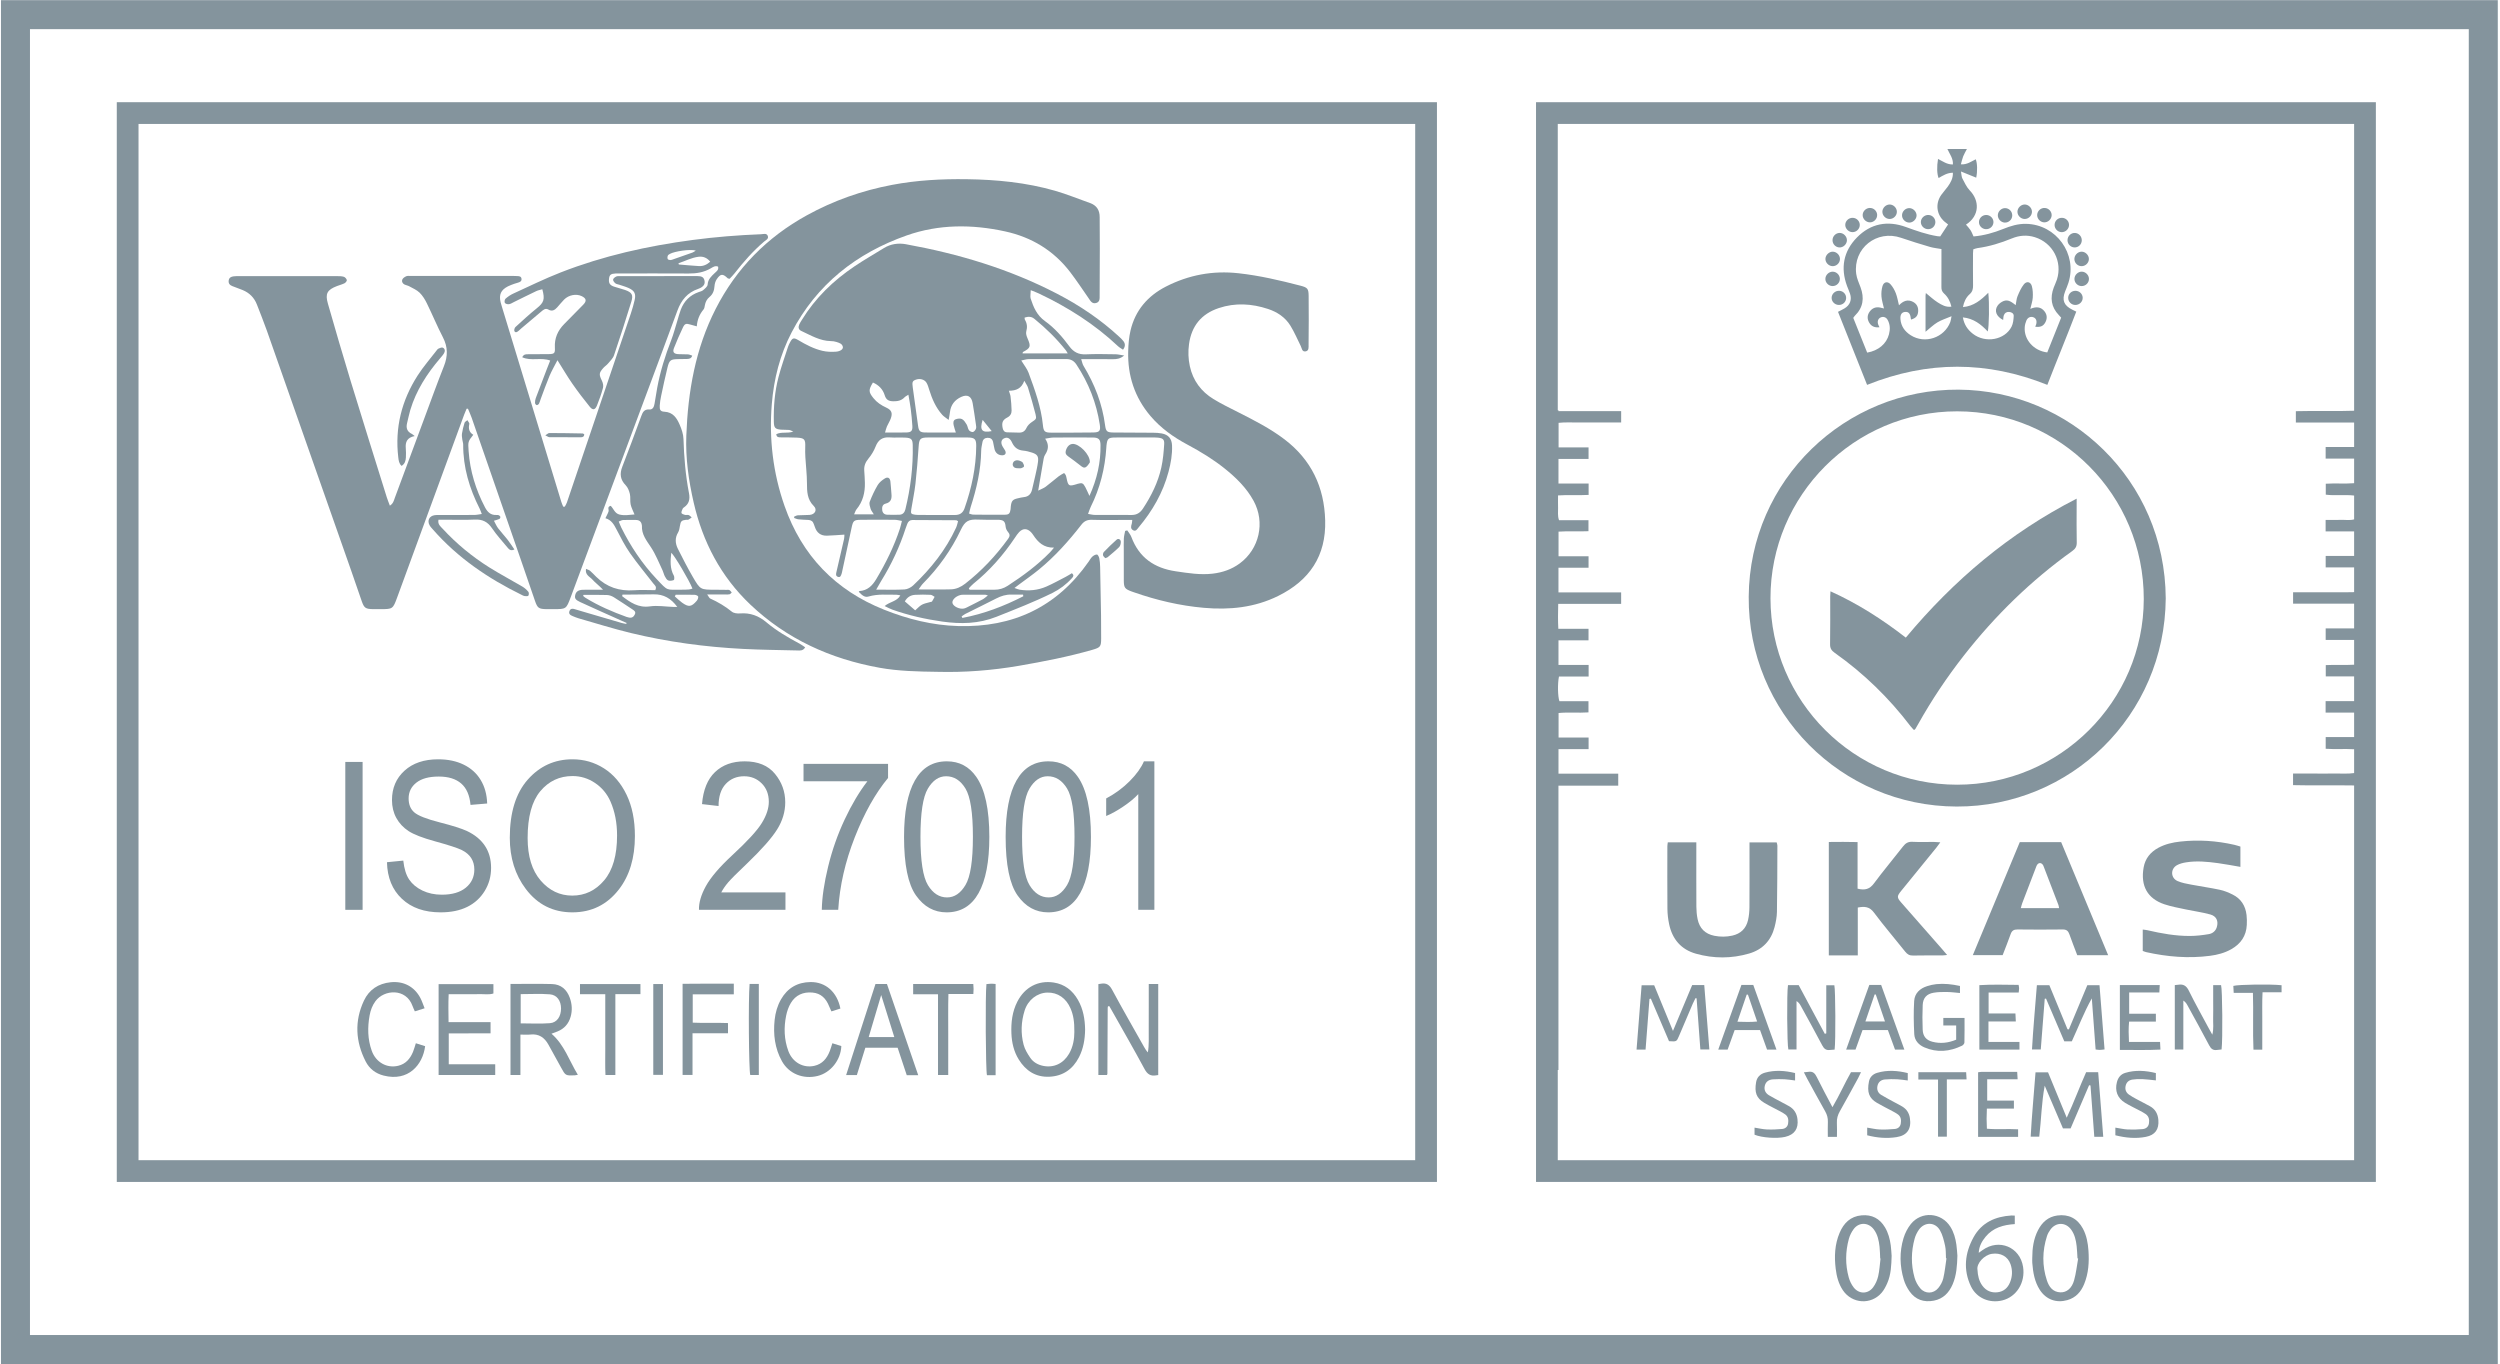 <?xml version="1.0" encoding="UTF-8" standalone="no"?><!DOCTYPE svg PUBLIC "-//W3C//DTD SVG 1.1//EN" "http://www.w3.org/Graphics/SVG/1.1/DTD/svg11.dtd"><svg width="100%" height="100%" viewBox="0 0 852 465" version="1.1" xmlns="http://www.w3.org/2000/svg" xmlns:xlink="http://www.w3.org/1999/xlink" xml:space="preserve" xmlns:serif="http://www.serif.com/" style="fill-rule:evenodd;clip-rule:evenodd;stroke-linejoin:round;stroke-miterlimit:2;"><g id="ISO-27001" serif:id="ISO 27001"><path d="M706.859,436.311c-0.775,2.779 -2.579,4.208 -4.7,4.121c-2.579,-0.109 -3.85,-1.88 -4.567,-4.046c-1.667,-5.025 -1.587,-10.092 0.017,-15.121c0.25,-0.788 0.679,-1.55 1.175,-2.221c1.912,-2.612 5.221,-2.579 7.1,0.05c1.179,1.65 1.604,3.579 1.837,5.542c0.163,1.391 0.192,2.804 0.284,4.204c0.075,0.017 0.154,0.037 0.229,0.054c-0.442,2.475 -0.7,5.004 -1.375,7.417m3,-17.592c-1.846,-3.454 -4.863,-5.012 -8.738,-4.479c-3.133,0.433 -5.191,2.333 -6.579,5.042c-1.512,2.95 -1.937,6.137 -1.946,9.404c0,0.562 -0.037,1.129 0.004,1.687c0.255,3.246 0.767,6.429 2.584,9.238c2.129,3.275 5.591,4.537 9.354,3.475c2.883,-0.817 4.654,-2.809 5.742,-5.463c1.5,-3.658 1.741,-7.5 1.47,-11.396c-0.183,-2.612 -0.637,-5.162 -1.891,-7.508" style="fill:#84949d;fill-rule:nonzero;"/><path d="M662.267,435.662c-0.279,1.183 -0.937,2.375 -1.72,3.321c-1.634,1.971 -4.421,2.042 -6.096,0.104c-0.888,-1.025 -1.6,-2.346 -1.967,-3.654c-1.254,-4.417 -1.187,-8.896 0.029,-13.321c0.292,-1.062 0.813,-2.117 1.446,-3.021c1.913,-2.716 5.488,-2.712 7.163,0.163c0.925,1.587 1.362,3.512 1.77,5.337c0.305,1.354 0.213,2.796 0.296,4.2c0.059,0.013 0.117,0.021 0.175,0.034c-0.346,2.283 -0.566,4.595 -1.096,6.837m2.405,-17.608c-3.084,-4.871 -9.838,-5.388 -13.459,-0.9c-1.112,1.387 -1.979,3.104 -2.496,4.812c-1.42,4.688 -1.3,9.45 0.092,14.134c0.413,1.387 1.1,2.758 1.929,3.95c2.017,2.891 4.904,3.87 8.321,3.208c3.179,-0.613 5.163,-2.692 6.404,-5.567c1.338,-3.1 1.517,-6.4 1.617,-9.733c-0.108,-1.238 -0.163,-2.508 -0.342,-3.758c-0.308,-2.171 -0.879,-4.271 -2.066,-6.146" style="fill:#84949d;fill-rule:nonzero;"/><path d="M640.081,434.937c-0.304,1.329 -0.908,2.696 -1.725,3.788c-1.771,2.366 -4.862,2.345 -6.654,-0.005c-0.746,-0.979 -1.321,-2.179 -1.65,-3.37c-1.204,-4.359 -1.154,-8.767 0.033,-13.117c0.33,-1.192 0.913,-2.388 1.655,-3.375c1.816,-2.413 5,-2.325 6.833,0.096c1.317,1.741 1.742,3.816 1.975,5.925c0.15,1.321 0.15,2.662 0.217,3.996c0.041,0.008 0.079,0.016 0.12,0.025c-0.25,2.016 -0.354,4.066 -0.804,6.037m2.304,-16.687c-1.808,-3.009 -4.466,-4.375 -7.958,-4.063c-3.804,0.333 -6.092,2.654 -7.492,5.967c-1.662,3.929 -1.841,8.05 -1.333,12.225c0.317,2.604 0.963,5.116 2.446,7.333c3.112,4.633 9.6,5.075 13.225,0.842c0.804,-0.942 1.4,-2.104 1.904,-3.25c1.3,-2.959 1.392,-6.138 1.492,-9.284c-0.096,-1.212 -0.142,-2.408 -0.3,-3.591c-0.296,-2.171 -0.838,-4.271 -1.984,-6.179" style="fill:#84949d;fill-rule:nonzero;"/><path d="M685,437.065c-0.783,1.905 -2.188,3.105 -4.25,3.342c-2.112,0.242 -3.871,-0.5 -5.15,-2.237c-1.171,-1.588 -1.571,-3.425 -1.679,-5.45c-0.363,-2.15 2.283,-5.017 4.891,-5.413c2.967,-0.454 5.476,0.875 6.392,3.575c0.704,2.067 0.633,4.154 -0.204,6.183m-9.329,-11.041c-0.379,0.271 -0.763,0.541 -1.325,0.941c0.125,-2.283 1.096,-3.962 2.346,-5.483c2.545,-3.096 6.083,-4.067 9.945,-4.312l0,-2.888c-0.445,-0.021 -0.783,-0.067 -1.116,-0.046c-5.529,0.338 -10.163,2.388 -12.925,7.4c-2.967,5.392 -3.613,11.088 -0.888,16.775c1.929,4.017 6.35,5.834 10.679,4.767c4.859,-1.2 7.9,-6.096 7.08,-11.408c-1.046,-6.78 -8.192,-9.759 -13.796,-5.746" style="fill:#84949d;fill-rule:nonzero;"/><path d="M243.914,105.244c-6.933,13.579 -9.462,28.188 -10.017,43.229c-0.283,7.704 0.792,15.313 2.513,22.809c3.087,13.42 9.25,25.208 19.287,34.737c12.417,11.783 27.367,18.554 44.1,21.558c6.396,1.146 12.875,1.292 19.867,1.384c8.942,0.233 18.321,-0.459 27.65,-2.071c8.392,-1.45 16.738,-3.071 24.929,-5.425c2.809,-0.808 3.025,-1.108 3.029,-3.958c0.005,-2.605 0,-5.209 -0.037,-7.813c-0.088,-5.487 -0.192,-10.975 -0.308,-16.462c-0.025,-0.984 -0.088,-1.975 -0.284,-2.938c-0.096,-0.496 -0.496,-1.296 -0.8,-1.312c-0.516,-0.034 -1.158,0.337 -1.583,0.725c-0.504,0.462 -0.842,1.116 -1.246,1.691c-10.8,15.475 -25.779,22.504 -44.479,21.959c-8.754,-0.255 -17.125,-2.338 -25.217,-5.567c-16.65,-6.642 -28.004,-18.413 -33.946,-35.358c-3.945,-11.259 -5.308,-22.846 -4.345,-34.713c0.695,-8.571 2.762,-16.787 6.758,-24.446c8.542,-16.379 22.075,-26.996 39.225,-33.041c10.929,-3.85 22.246,-3.834 33.533,-1.371c9.059,1.975 16.575,6.529 22.225,13.941c2.175,2.85 4.15,5.85 6.2,8.792c0.646,0.925 1.196,2.071 2.604,1.667c1.334,-0.384 1.18,-1.609 1.184,-2.642c0.037,-5.35 0.054,-10.7 0.058,-16.046c0,-3.521 -0.058,-7.041 -0.046,-10.558c0.009,-2.4 -1.029,-4.025 -3.312,-4.829c-3.975,-1.404 -7.888,-3.025 -11.934,-4.184c-9.804,-2.812 -19.875,-3.787 -30.045,-3.929c-8.538,-0.121 -17.03,0.334 -25.425,1.925c-10.234,1.934 -19.955,5.346 -29.092,10.384c-13.571,7.479 -23.988,18.029 -31.046,31.862" style="fill:#84949d;fill-rule:nonzero;"/><path d="M79.131,97.488c1.175,0.467 2.375,0.875 3.546,1.354c2.333,0.958 3.979,2.604 4.888,4.971c1.133,2.954 2.333,5.887 3.383,8.871c9.621,27.329 19.212,54.662 28.808,82c1.188,3.383 2.325,6.787 3.513,10.171c0.829,2.366 1.3,2.683 3.858,2.745c0.842,0.017 1.688,0.005 2.533,0c4.209,-0.008 4.246,-0.041 5.725,-4.07c7.596,-20.734 15.192,-41.467 22.792,-62.2c0.254,-0.692 0.567,-1.363 0.846,-2.042c0.154,-0 0.304,0.004 0.458,0.004c0.417,1.017 0.888,2.013 1.25,3.046c5.625,16.208 11.234,32.425 16.846,48.637c1.583,4.584 3.154,9.175 4.733,13.763c0.863,2.508 1.28,2.808 3.975,2.862c0.771,0.013 1.546,0.005 2.321,0c4.363,-0.004 4.375,-0.004 5.913,-4.129c10.146,-27.216 20.283,-54.429 30.425,-81.646c1.987,-5.337 3.983,-10.67 5.937,-16.02c1.279,-3.492 3.409,-6.125 7.038,-7.342c0.266,-0.088 0.529,-0.196 0.775,-0.329c1.216,-0.654 1.641,-1.446 1.391,-2.542c-0.245,-1.075 -0.883,-1.504 -2.412,-1.504c-8.729,-0.004 -17.458,0.008 -26.183,0.017c-0.492,0.004 -1.042,-0.063 -1.459,0.129c-0.45,0.204 -1.033,0.646 -1.087,1.046c-0.054,0.395 0.404,0.97 0.787,1.279c0.354,0.287 0.913,0.325 1.379,0.487c1.063,0.367 2.159,0.663 3.175,1.129c1.963,0.9 2.492,1.971 2.009,4.071c-0.363,1.575 -0.804,3.138 -1.321,4.667c-7.242,21.454 -14.504,42.9 -21.771,64.342c-0.167,0.5 -0.479,0.95 -0.725,1.425l-0.533,-0c-0.225,-0.567 -0.492,-1.117 -0.667,-1.7c-6.742,-22.13 -13.475,-44.259 -20.208,-66.392c-0.163,-0.538 -0.338,-1.075 -0.463,-1.621c-0.604,-2.587 0.113,-4.154 2.5,-5.379c0.688,-0.35 1.429,-0.592 2.15,-0.867c0.396,-0.146 0.804,-0.254 1.209,-0.371c0.712,-0.208 1.404,-0.47 1.262,-1.391c-0.125,-0.821 -0.829,-0.842 -1.471,-0.875c-0.35,-0.021 -0.704,-0.034 -1.058,-0.034c-11.75,-0.004 -23.508,-0.004 -35.263,-0.004c-0.491,0 -1.041,-0.091 -1.462,0.092c-0.517,0.225 -1.129,0.608 -1.338,1.083c-0.304,0.684 0.021,1.404 0.75,1.759c0.5,0.245 1.092,0.312 1.575,0.583c1.217,0.671 2.567,1.233 3.538,2.175c1.029,1.004 1.833,2.325 2.475,3.633c1.887,3.85 3.529,7.829 5.5,11.634c1.687,3.266 1.671,6.383 0.342,9.741c-2.305,5.821 -4.43,11.709 -6.609,17.575c-3.379,9.096 -6.741,18.2 -10.125,27.296c-0.346,0.933 -0.537,2 -1.712,2.713c-0.392,-1.055 -0.771,-1.955 -1.059,-2.88c-4.1,-13.154 -8.241,-26.304 -12.266,-39.483c-2.688,-8.808 -5.259,-17.654 -7.796,-26.508c-0.979,-3.421 -0.225,-4.688 3.117,-5.975c0.85,-0.329 1.754,-0.546 2.562,-0.954c0.371,-0.192 0.842,-0.784 0.771,-1.084c-0.1,-0.437 -0.579,-0.975 -1.008,-1.112c-0.717,-0.229 -1.525,-0.221 -2.296,-0.225c-11.192,-0.009 -22.384,-0.009 -33.571,-0.004c-0.563,-0 -1.129,0.008 -1.688,0.07c-0.816,0.096 -1.512,0.405 -1.679,1.33c-0.175,0.987 0.284,1.633 1.175,1.983" style="fill:#84949d;fill-rule:nonzero;"/><path d="M352.522,108.66c3.93,3.209 7.546,6.721 10.7,10.705c0.205,0.262 0.355,0.57 0.671,1.083l-15.412,-0c0.075,-0.258 0.071,-0.446 0.15,-0.488c2.6,-1.375 2.746,-1.895 1.558,-4.625c-0.317,-0.733 -0.637,-1.683 -0.437,-2.387c0.42,-1.479 0.275,-2.754 -0.488,-4.029c-0.096,-0.159 -0.05,-0.404 -0.079,-0.684c1.2,-0.379 2.267,-0.445 3.337,0.425m14.338,15.6c4.125,6.246 6.821,13.042 7.946,20.45c0.325,2.15 -0.092,2.655 -2.296,2.68c-4.775,0.054 -9.55,0.075 -14.325,0.054c-2.146,-0.009 -2.55,-0.409 -2.763,-2.571c-0.616,-6.221 -2.754,-12.025 -4.883,-17.821c-0.492,-1.346 -1.475,-2.512 -2.496,-4.196c1.021,-0.2 1.738,-0.45 2.454,-0.458c4.284,-0.038 8.571,0.004 12.855,-0.033c1.562,-0.017 2.658,0.6 3.508,1.895m4.425,44.746c-0.567,-1.208 -0.946,-2.108 -1.4,-2.971c-0.758,-1.441 -1.138,-1.579 -2.7,-1.125c-0.067,0.021 -0.133,0.055 -0.2,0.075c-2.708,0.838 -2.946,0.696 -3.504,-2.054c-0.067,-0.341 -0.154,-0.687 -0.284,-1.008c-0.07,-0.188 -0.245,-0.333 -0.55,-0.725c-0.604,0.367 -1.275,0.683 -1.845,1.129c-1.5,1.163 -2.93,2.421 -4.446,3.563c-0.621,0.47 -1.4,0.733 -2.542,1.312c0.25,-1.458 0.413,-2.404 0.571,-3.35c0.362,-2.146 0.708,-4.296 1.1,-6.437c0.154,-0.825 0.229,-1.755 0.671,-2.417c1.166,-1.763 1.412,-3.488 0.041,-5.496c1.13,-0.162 1.95,-0.379 2.771,-0.383c4.504,-0.038 9.004,-0.059 13.509,-0.009c1.941,0.017 2.55,0.634 2.579,2.542c0.087,5.929 -1.167,11.579 -3.771,17.354m5.75,-16.479c0.012,-0.212 0.025,-0.421 0.046,-0.629c0.271,-2.429 0.591,-2.775 3.004,-2.796c4.5,-0.037 9,-0.012 13.5,-0.008c0.354,-0 0.704,0.016 1.054,0.058c1.679,0.196 2.217,0.588 2.113,2.25c-0.167,2.654 -0.4,5.333 -0.975,7.925c-1.121,5.058 -3.396,9.65 -6.246,13.971c-0.925,1.408 -2.092,2.208 -3.813,2.204c-4.221,-0.021 -8.437,0.008 -12.658,-0.021c-0.667,-0.004 -1.333,-0.196 -2.254,-0.337c0.358,-0.963 0.562,-1.696 0.896,-2.367c3.183,-6.383 4.887,-13.15 5.333,-20.25m-19.108,35.604c-4.334,4.467 -9.309,8.125 -14.505,11.504c-1.383,0.9 -2.904,1.363 -4.579,1.342c-2.804,-0.025 -5.608,-0.004 -8.412,-0.004c-0.088,-0.158 -0.171,-0.317 -0.259,-0.471c0.517,-0.529 0.988,-1.112 1.559,-1.571c5.575,-4.496 10.233,-9.808 14.204,-15.75c0.429,-0.637 0.854,-1.3 1.387,-1.85c1.3,-1.341 2.73,-1.308 4.042,0.034c0.296,0.3 0.546,0.645 0.779,0.995c1.609,2.438 3.554,4.359 7.059,4.271c-0.575,0.684 -0.9,1.117 -1.275,1.5m-9.267,14.5c0.025,0.192 0.054,0.388 0.079,0.579c-6.604,3.375 -13.467,6.009 -20.771,7.38c-0.083,-0.171 -0.166,-0.338 -0.254,-0.509c0.413,-0.283 0.796,-0.621 1.238,-0.846c3.512,-1.762 7.054,-3.466 10.541,-5.266c1.663,-0.859 3.359,-1.392 5.238,-1.342c1.308,0.033 2.621,0.004 3.929,0.004m-24.046,2.946c-0.283,-1 0.983,-2.342 2.642,-2.779c0.266,-0.071 0.554,-0.108 0.829,-0.108c2.592,-0.009 5.179,-0.009 7.771,-0c0.179,-0 0.358,0.1 0.812,0.241c-0.7,0.529 -1.187,1.009 -1.766,1.321c-1.788,0.954 -3.605,1.854 -5.417,2.763c-0.308,0.154 -0.638,0.295 -0.975,0.37c-1.45,0.321 -3.571,-0.675 -3.896,-1.808m-11.567,-4.704c0.688,-0.929 1.025,-1.521 1.492,-1.992c5.333,-5.387 9.671,-11.471 12.921,-18.333c1.437,-3.029 2.654,-3.629 6,-3.467c2.104,0.104 4.212,0.063 6.317,0.054c2.25,-0.008 2.758,0.455 2.945,2.371c0.063,0.642 0.417,1.354 0.846,1.85c0.709,0.809 0.588,1.45 0.021,2.238c-4.183,5.783 -9.017,10.937 -14.658,15.329c-1.425,1.108 -3.038,1.867 -4.821,1.921c-3.496,0.104 -6.996,0.029 -11.063,0.029m4.588,4.096c-0.088,0.133 -0.379,0.146 -0.583,0.196c-2.95,0.758 -2.955,0.758 -5.155,2.837c-1.204,-1.037 -2.341,-2.021 -3.533,-3.054c0.863,-1.521 2.075,-2.15 3.517,-2.233c1.75,-0.105 3.512,-0.084 5.262,-0.005c0.467,0.021 0.913,0.446 1.371,0.688c-0.287,0.525 -0.55,1.071 -0.879,1.571m-19.033,-4.025c0.716,-1.246 1.175,-2.104 1.687,-2.929c3.496,-5.638 6.283,-11.6 8.333,-17.909c0.171,-0.533 0.375,-1.058 0.58,-1.583c0.304,-0.788 0.85,-1.304 1.729,-1.304c4.983,0.012 9.966,0.041 14.95,0.075c0.121,-0 0.241,0.125 0.625,0.333c-0.209,0.692 -0.35,1.492 -0.675,2.204c-3.496,7.575 -8.592,13.979 -14.617,19.671c-0.762,0.717 -1.942,1.317 -2.962,1.379c-3.063,0.179 -6.142,0.063 -9.65,0.063m7.945,-25.534c-1.4,0.063 -2.808,0.055 -4.208,-0.004c-0.954,-0.037 -1.567,-0.587 -1.683,-1.566c-0.121,-0.992 0.087,-1.946 1.154,-2.205c1.9,-0.458 2.154,-1.745 1.992,-3.366c-0.138,-1.4 -0.18,-2.809 -0.355,-4.2c-0.158,-1.221 -0.875,-1.65 -1.908,-1.009c-0.925,0.575 -1.875,1.338 -2.421,2.25c-1.066,1.805 -1.966,3.73 -2.712,5.688c-0.254,0.671 0.062,1.617 0.291,2.387c0.167,0.58 0.609,1.075 1.1,1.896l-6.72,0c0.366,-0.787 0.5,-1.321 0.816,-1.7c2.175,-2.633 2.934,-5.704 2.859,-9.037c-0.034,-1.404 -0.125,-2.804 -0.221,-4.209c-0.104,-1.554 0.404,-2.804 1.416,-4.029c1.009,-1.221 1.88,-2.641 2.45,-4.112c0.896,-2.313 2.367,-3.317 4.834,-3.129c1.746,0.133 3.512,-0.017 5.262,0.066c2.054,0.1 2.517,0.559 2.563,2.525c0.171,7.417 -0.746,14.717 -2.504,21.917c-0.263,1.075 -0.875,1.787 -2.005,1.837m-9.054,-45.05c1.984,0.846 3.4,2.321 4.009,4.321c0.491,1.629 1.441,2.042 2.933,2.067c1.475,0.021 2.787,-0.229 3.842,-1.358c0.262,-0.284 0.654,-0.45 1.304,-0.88c0.296,1.755 0.6,3.246 0.787,4.755c0.242,1.954 0.45,3.912 0.563,5.879c0.096,1.679 -0.367,2.187 -2.034,2.233c-2.3,0.063 -4.6,0.017 -7.279,0.017c0.292,-0.95 0.413,-1.534 0.65,-2.067c0.396,-0.896 0.946,-1.733 1.288,-2.65c0.7,-1.892 0.316,-2.929 -1.517,-3.771c-1.696,-0.779 -3.187,-1.754 -4.367,-3.221c-1.679,-2.087 -1.729,-2.775 -0.179,-5.325m14.538,-0.941c1.404,-0.55 3.046,-0.15 3.741,1.046c0.417,0.716 0.655,1.55 0.9,2.35c0.967,3.12 2.242,6.079 4.438,8.545c0.517,0.58 1.229,0.992 2.187,1.742c0.205,-1.196 0.367,-1.921 0.446,-2.654c0.275,-2.471 1.646,-4.175 3.821,-5.179c2.133,-0.988 3.508,-0.217 3.913,2.104c0.42,2.425 0.762,4.862 1.116,7.296c0.071,0.483 0.175,1.037 0.004,1.458c-0.183,0.45 -0.62,1.017 -1.037,1.096c-0.408,0.079 -1.096,-0.263 -1.354,-0.633c-0.392,-0.555 -0.421,-1.35 -0.779,-1.942c-0.421,-0.692 -0.917,-1.496 -1.588,-1.833c-0.579,-0.292 -1.525,-0.171 -2.179,0.087c-0.85,0.333 -0.821,1.246 -0.65,2.025c0.158,0.746 0.433,1.467 0.737,2.475l-4.912,0c-1.829,-0.004 -3.663,0.021 -5.488,-0.012c-1.758,-0.03 -2.212,-0.442 -2.458,-2.188c-0.621,-4.383 -1.221,-8.767 -1.821,-13.154c-0.254,-1.846 -0.112,-2.204 0.963,-2.629m16.687,43.8c-0.579,1.65 -1.658,2.304 -3.341,2.291c-4.155,-0.033 -8.309,-0.012 -12.459,-0.016c-0.35,-0 -0.704,-0.029 -1.054,-0.079c-1.362,-0.196 -1.533,-0.384 -1.312,-1.788c0.458,-2.921 1.1,-5.812 1.433,-8.742c0.475,-4.191 0.796,-8.4 1.079,-12.608c0.183,-2.75 0.508,-3.167 3.254,-3.187c2.179,-0.013 4.363,-0 6.546,-0c2.321,-0 4.646,-0.025 6.967,0.004c2.35,0.029 2.879,0.562 2.866,2.862c-0.041,7.325 -1.566,14.375 -3.979,21.263m6.104,-22.554c0.18,-0.984 0.842,-1.446 1.788,-1.467c0.958,-0.017 1.608,0.462 1.825,1.421c0.187,0.825 0.3,1.666 0.508,2.483c0.325,1.288 1.3,2.042 2.575,2.063c1.071,0.02 1.521,-0.692 1.009,-1.655c-0.33,-0.616 -0.805,-1.166 -1.063,-1.808c-0.433,-1.083 -0.112,-1.937 0.75,-2.325c0.938,-0.421 1.696,-0.179 2.333,0.775c0.196,0.288 0.334,0.621 0.492,0.933c0.763,1.496 1.933,2.325 3.65,2.48c1.038,0.091 2.083,0.358 3.075,0.691c1.775,0.596 2.221,1.279 1.979,3.184c-0.191,1.529 -0.558,3.041 -0.887,4.55c-0.359,1.65 -0.742,3.291 -1.146,4.933c-0.358,1.433 -1.204,2.337 -2.763,2.487c-0.695,0.071 -1.383,0.25 -2.066,0.405c-1.746,0.387 -2.175,0.875 -2.396,2.704c-0.042,0.35 -0.025,0.708 -0.083,1.054c-0.221,1.375 -0.517,1.808 -1.867,1.833c-3.654,0.067 -7.313,0.004 -10.971,-0.029c-0.329,-0.004 -0.654,-0.175 -1.296,-0.358c0.209,-0.888 0.325,-1.571 0.534,-2.221c2.016,-6.254 3.495,-12.6 3.587,-19.217c0.013,-0.975 0.263,-1.95 0.433,-2.916m0.063,-7.58c1.042,1.288 1.979,2.455 3.092,3.834c-3.371,0.679 -4.18,-0.379 -3.092,-3.834m8.408,-0.808c1.013,-0.521 1.471,-1.354 1.459,-2.367c-0.017,-1.6 -0.188,-3.204 -0.359,-4.795c-0.054,-0.534 -0.296,-1.046 -0.566,-1.95c2.487,-0.021 4.3,-0.746 5.254,-3.405c0.575,1.05 1.046,1.65 1.254,2.33c0.912,3.012 1.817,6.033 2.583,9.091c0.4,1.6 0.154,1.692 -1.287,2.663c-0.721,0.483 -1.434,1.183 -1.792,1.95c-0.562,1.208 -1.375,1.679 -2.629,1.633c-1.333,-0.05 -2.663,-0.046 -3.992,-0.096c-0.916,-0.037 -1.346,-0.6 -1.516,-1.462c-0.363,-1.842 -0.025,-2.754 1.591,-3.592m-34.521,-59.046c-2.633,-0.475 -5.195,-0.125 -7.529,1.309c-3.354,2.066 -6.775,4.029 -10.041,6.229c-7.2,4.85 -13.346,10.775 -17.913,18.233c-0.329,0.542 -0.7,1.071 -0.933,1.65c-0.346,0.871 -0.25,1.683 0.725,2.129c3.246,1.496 6.346,3.409 10.091,3.463c0.625,0.008 1.28,0.087 1.871,0.287c0.909,0.304 1.984,0.55 2.209,1.692c0.145,0.742 -0.805,1.517 -2.388,1.629c-1.512,0.108 -3.096,0.05 -4.562,-0.292c-2.967,-0.691 -5.65,-2.108 -8.263,-3.662c-1.562,-0.929 -1.996,-0.75 -2.817,0.817c-0.262,0.495 -0.512,1.008 -0.683,1.537c-1.1,3.413 -2.321,6.792 -3.221,10.254c-1.3,4.992 -1.708,10.117 -1.591,15.279c0.045,2.013 0.47,2.471 2.462,2.642c0.908,0.079 1.833,0.008 2.738,0.096c0.416,0.042 0.808,0.3 1.429,0.55c-2.054,0.742 -4.046,-0.017 -5.809,0.904c0.155,1.142 0.925,1.054 1.6,1.071c1.83,0.037 3.663,-0.008 5.488,0.092c2.533,0.137 2.887,0.608 2.796,3.1c-0.046,1.191 -0.025,2.387 0.041,3.579c0.171,2.941 0.538,5.879 0.546,8.825c0.009,2.871 0.05,5.55 2.321,7.8c1.292,1.275 0.429,2.904 -1.442,3.033c-1.333,0.092 -2.675,0.046 -4.008,0.133c-0.417,0.03 -0.817,0.292 -1.225,0.446c-0.004,0.159 -0.008,0.313 -0.008,0.471c0.475,0.154 0.946,0.4 1.437,0.45c1.117,0.121 2.242,0.158 3.367,0.208c0.954,0.042 1.592,0.471 1.883,1.396c0.109,0.338 0.263,0.654 0.367,0.992c0.642,1.987 2.012,3.033 4.096,2.979c1.946,-0.05 3.891,-0.229 5.975,-0.358c-0.025,0.4 0.008,0.95 -0.113,1.466c-0.85,3.771 -1.733,7.534 -2.612,11.296c-0.154,0.65 -0.288,1.321 0.487,1.617c0.879,0.333 1.05,-0.433 1.271,-1.013c0.121,-0.325 0.171,-0.679 0.246,-1.025c1.054,-4.875 2.117,-9.754 3.158,-14.633c0.521,-2.446 0.746,-2.725 3.15,-2.758c3.871,-0.054 7.742,-0.034 11.613,-0c0.729,0.008 1.45,0.225 2.4,0.383c-0.279,1.063 -0.442,1.875 -0.696,2.654c-1.983,6.046 -4.788,11.709 -8.042,17.163c-1.321,2.221 -2.987,3.916 -5.754,4.083c-0.079,0.004 -0.142,0.183 -0.212,0.283c1.379,1.425 2.162,1.925 3.383,1.567c3.117,-0.917 6.287,-0.571 9.442,-0.596c0.425,-0.004 0.85,0.138 1.345,0.221c-1.166,2.104 -3.545,2.096 -5.358,3.633c1.063,0.5 1.833,0.942 2.654,1.23c5.521,1.954 11.204,3.241 17,4.062c6.288,0.888 12.4,0.779 18.463,-1.637c6.408,-2.555 12.829,-5.038 19.016,-8.096c2.555,-1.263 4.792,-2.938 6.696,-5.059c0.421,-0.47 0.85,-0.975 -0.016,-1.687c-0.696,0.412 -1.392,0.867 -2.125,1.246c-2.188,1.129 -4.342,2.333 -6.592,3.316c-2.9,1.263 -5.975,1.542 -9.104,1.046c-0.504,-0.083 -0.984,-0.321 -1.746,-0.575c0.687,-0.521 1.117,-0.85 1.55,-1.175c2.254,-1.687 4.571,-3.291 6.746,-5.071c5.471,-4.487 10.171,-9.72 14.496,-15.295c0.962,-1.242 1.995,-1.738 3.57,-1.692c3.8,0.112 7.6,0.042 11.405,0.042l2.375,-0c-0.071,0.612 -0.055,0.97 -0.159,1.283c-0.283,0.85 -0.479,1.729 0.463,2.233c0.946,0.5 1.375,-0.387 1.85,-0.954c4.725,-5.621 8.321,-11.85 10.216,-18.987c0.78,-2.934 1.313,-5.909 1.192,-8.963c-0.092,-2.321 -1.221,-3.654 -3.492,-4.087c-0.962,-0.184 -1.958,-0.234 -2.937,-0.242c-4.504,-0.046 -9.008,-0.033 -13.513,-0.079c-2.208,-0.025 -2.595,-0.346 -2.875,-2.479c-0.95,-7.309 -3.558,-14.005 -7.37,-20.271c-0.355,-0.588 -0.463,-1.329 -0.775,-2.267l2.675,0c2.745,0.008 5.487,0.021 8.233,0.029c1.196,0.004 2.354,-0.112 3.746,-1.25c-1.263,-0.191 -2.104,-0.416 -2.95,-0.425c-3.379,-0.046 -6.763,-0.137 -10.134,0.021c-2.437,0.113 -4.145,-0.754 -5.575,-2.687c-2.391,-3.238 -5.05,-6.3 -8.325,-8.634c-2.745,-1.958 -3.92,-4.704 -4.879,-7.658c-0.233,-0.717 -0.008,-1.588 0.017,-2.892c1.308,0.534 2.087,0.809 2.833,1.163c9.85,4.675 18.971,10.446 26.934,17.958c0.475,0.446 1.079,0.754 1.683,1.167c0.858,-1.142 0.779,-2.059 0.137,-2.917c-0.416,-0.558 -0.941,-1.042 -1.458,-1.517c-6.346,-5.87 -13.462,-10.641 -21.112,-14.616c-16.25,-8.446 -33.58,-13.629 -51.53,-16.888" style="fill:#84949d;fill-rule:nonzero;"/><path d="M404.69,151.534c4.417,2.363 8.683,4.954 12.6,8.079c3.933,3.142 7.512,6.629 9.946,11.092c4,7.333 1.95,16.396 -4.754,21.325c-2.73,2.008 -5.83,3.067 -9.175,3.467c-4.246,0.504 -8.4,-0.18 -12.588,-0.796c-7.321,-1.075 -12.537,-4.659 -15.162,-11.734c-0.296,-0.8 -0.917,-1.479 -1.388,-2.212c-0.242,0.062 -0.479,0.121 -0.717,0.183c-0.158,0.859 -0.4,1.717 -0.445,2.584c-0.075,1.4 -0.021,2.812 -0.021,4.22c-0,3.38 -0.021,6.759 0.008,10.138c0.025,2.421 0.354,2.833 2.654,3.696c0.267,0.1 0.534,0.187 0.8,0.279c7.738,2.7 15.663,4.575 23.834,5.292c8.762,0.77 17.262,-0.071 25.304,-4.038c10.704,-5.287 16.371,-13.658 16.037,-25.75c-0.312,-11.362 -4.737,-20.692 -13.891,-27.646c-4.85,-3.683 -10.238,-6.429 -15.638,-9.166c-2.883,-1.463 -5.812,-2.871 -8.562,-4.555c-4.2,-2.575 -6.971,-6.3 -8.03,-11.175c-0.541,-2.491 -0.633,-5.012 -0.279,-7.554c0.854,-6.179 4.192,-10.283 10.129,-12.266c5.634,-1.88 11.234,-1.534 16.788,0.295c3.162,1.042 5.875,2.846 7.633,5.7c1.354,2.2 2.371,4.609 3.525,6.93c0.384,0.775 0.404,2.025 1.638,1.829c1.212,-0.192 1.021,-1.409 1.029,-2.259c0.05,-5.558 0.096,-11.12 0.021,-16.679c-0.034,-2.471 -0.4,-2.833 -2.838,-3.466c-6.95,-1.805 -13.929,-3.438 -21.083,-4.225c-8.717,-0.963 -16.967,0.562 -24.746,4.558c-6.208,3.192 -10.425,8.1 -12.037,14.962c-0.538,2.305 -0.73,4.725 -0.792,7.105c-0.217,8.266 2.196,15.666 7.587,22.025c3.517,4.145 7.859,7.22 12.613,9.762" style="fill:#84949d;fill-rule:nonzero;"/><path d="M227.593,87.123c0.121,-0.279 0.492,-0.475 0.792,-0.637c1.491,-0.809 6.67,-1.667 8.745,-1.092c-0.379,0.233 -0.733,0.533 -1.141,0.679c-2.171,0.788 -4.354,1.538 -6.538,2.296c-0.329,0.113 -0.671,0.271 -1.004,0.258c-0.312,-0.008 -0.8,-0.137 -0.892,-0.35c-0.141,-0.329 -0.108,-0.816 0.038,-1.154m14.446,2.05c-1.146,1.05 -2.4,1.584 -3.834,1.504c-2.287,-0.125 -4.57,-0.358 -6.854,-0.545c-0.046,-0.138 -0.087,-0.28 -0.133,-0.417c2.287,-0.746 4.433,-1.921 6.867,-2.217c1.529,-0.187 2.866,0.334 3.954,1.675m-16.221,105.246c0.3,0.629 0.421,1.35 0.75,1.963c0.287,0.541 0.65,1.216 1.15,1.42c0.546,0.23 1.333,0.1 1.917,-0.125c0.183,-0.07 0.245,-1.07 0.029,-1.462c-1.392,-2.5 -1.196,-5.138 -0.9,-7.842c1.008,0.759 6.2,9.529 7.229,12.213c-0.404,0.108 -0.788,0.271 -1.183,0.304c-0.842,0.062 -1.684,0.083 -2.53,0.079c-5.358,-0.042 -4.462,0.646 -8.537,-3.675c-4.9,-5.204 -8.829,-11.1 -12.008,-17.496c-0.305,-0.612 -0.534,-1.266 -0.867,-2.058c0.6,-0.221 1.025,-0.496 1.462,-0.517c1.471,-0.058 2.946,-0.046 4.421,-0.021c1.142,0.017 1.838,0.592 1.984,1.759c0.008,0.071 0.041,0.141 0.037,0.208c-0.154,2.963 1.575,5.054 3.096,7.367c1.608,2.437 2.675,5.229 3.95,7.883m10.942,8.292c0.425,0.012 1.15,0.337 1.187,0.604c0.071,0.45 -0.179,1.067 -0.496,1.437c-1.816,2.109 -2.771,2.23 -5,0.63c-0.879,-0.634 -1.65,-1.409 -2.471,-2.121c0.1,-0.192 0.2,-0.388 0.296,-0.579c2.159,-0 4.321,-0.034 6.484,0.029m-7.309,4.125c-2.654,-0.092 -5.362,-0.563 -7.954,-0.188c-3.962,0.571 -6.692,-1.354 -9.471,-3.479c0.038,-0.179 0.075,-0.358 0.117,-0.537c0.671,-0 1.35,0.004 2.021,-0c2.875,-0.025 5.75,-0.025 8.625,-0.084c3.358,-0.071 5.891,1.367 8.033,4.288c-0.637,-0 -1.004,0.012 -1.371,-0m-13.075,2.504c-0.375,0.846 -1.008,1.337 -2.004,1.117c-0.275,-0.059 -0.554,-0.117 -0.817,-0.209c-4.891,-1.766 -9.65,-3.812 -14.083,-6.562c-0.275,-0.167 -0.504,-0.409 -0.754,-0.617c0.05,-0.108 0.104,-0.221 0.158,-0.333c2.663,-0 5.329,-0.059 7.988,0.037c0.791,0.025 1.65,0.342 2.333,0.763c2.146,1.321 4.221,2.766 6.342,4.141c0.625,0.405 1.221,0.813 0.837,1.663m-44.083,-107.558c-0.3,0.262 -0.442,1.1 -0.242,1.425c0.204,0.333 0.934,0.533 1.392,0.466c0.6,-0.087 1.158,-0.475 1.729,-0.754c2.525,-1.237 5.038,-2.504 7.579,-3.708c0.646,-0.309 1.375,-0.429 2.071,-0.634c0.95,3.492 0.517,4.538 -1.883,6.475c-2.517,2.025 -4.9,4.221 -7.284,6.409c-0.308,0.283 -0.516,1.104 -0.329,1.412c0.384,0.642 0.967,0.246 1.417,-0.137c0.321,-0.275 0.621,-0.575 0.942,-0.846c2.258,-1.913 4.512,-3.821 6.779,-5.717c0.7,-0.587 1.429,-1.275 2.437,-0.679c1.246,0.733 2.142,0.183 2.959,-0.717c0.804,-0.883 1.541,-1.829 2.383,-2.683c1.579,-1.604 4.171,-2.075 6.033,-1.162c1.567,0.766 1.717,1.658 0.492,2.9c-2.171,2.208 -4.346,4.412 -6.513,6.62c-2.179,2.217 -3.325,4.821 -3.154,7.988c0.104,1.946 -0.162,2.2 -2.104,2.237c-2.321,0.046 -4.642,0.025 -6.967,0.038c-0.741,0.004 -1.529,-0.071 -2.058,1.025c3.038,1.417 6.329,-0.058 9.533,1.125c-0.42,1.067 -0.8,2.012 -1.166,2.962c-1.259,3.275 -2.521,6.55 -3.746,9.838c-0.196,0.517 -0.279,1.104 -0.263,1.654c0.005,0.263 0.325,0.692 0.559,0.733c0.237,0.046 0.658,-0.237 0.796,-0.487c0.266,-0.488 0.383,-1.054 0.579,-1.579c0.991,-2.629 1.916,-5.288 3.004,-7.879c0.725,-1.725 1.683,-3.355 2.708,-5.359c1.817,2.884 3.329,5.492 5.042,7.954c1.883,2.713 3.887,5.346 5.967,7.905c1.037,1.279 1.841,1.108 2.466,-0.43c0.792,-1.954 1.496,-3.95 2.042,-5.979c0.196,-0.725 -0,-1.7 -0.342,-2.4c-1.054,-2.158 -1.071,-2.712 0.504,-4.45c0.467,-0.521 1.092,-0.9 1.538,-1.437c0.75,-0.9 1.7,-1.779 2.062,-2.842c2.059,-6.054 4.017,-12.146 5.9,-18.262c0.721,-2.338 0.196,-3.163 -2.129,-3.988c-1.258,-0.446 -2.571,-0.725 -3.833,-1.162c-1.425,-0.5 -1.825,-1.25 -1.629,-2.775c0.162,-1.242 0.633,-1.605 2.221,-1.684c0.562,-0.025 1.129,-0.008 1.691,-0.008c7.742,-0 15.484,-0.033 23.225,0.017c2.667,0.016 5.167,-0.392 7.5,-1.746c0.742,-0.434 1.542,-1.025 2.517,-0.6c0.279,1.096 -0.5,1.583 -1.096,2.15c-1.167,1.112 -2.354,2.129 -2.467,3.987c-0.041,0.659 -0.904,1.338 -1.512,1.867c-0.4,0.354 -1.004,0.492 -1.533,0.675c-2.992,1.037 -5,3.083 -6.105,6.008c-0.47,1.246 -0.791,2.546 -1.187,3.821c-0.688,2.213 -1.254,4.471 -2.096,6.621c-2.046,5.258 -3.717,10.617 -4.746,16.167c-0.333,1.795 -0.587,3.608 -0.908,5.408c-0.179,1.017 -0.542,2.075 -1.779,1.983c-1.767,-0.129 -2.267,0.95 -2.759,2.292c-2.112,5.742 -4.22,11.487 -6.441,17.187c-0.954,2.442 -0.725,4.438 1.158,6.363c0.729,0.746 1.167,1.908 1.413,2.954c0.266,1.142 0.012,2.408 0.258,3.558c0.237,1.121 0.825,2.171 1.321,3.417c-1.775,0.15 -3.404,0.442 -5.1,0.042c-1.642,-0.388 -2.029,-2.009 -3.004,-2.979c-1.346,0.337 -0.542,1.283 -0.742,1.9c-0.246,0.766 -0.671,1.47 -1.071,2.32c2.096,0.605 2.929,2.192 3.796,3.85c1.429,2.742 2.833,5.53 4.596,8.055c2.491,3.57 5.3,6.916 7.962,10.366c0.446,0.575 1.254,1.021 0.642,2.246c-2.325,0 -4.792,-0.146 -7.233,0.033c-5.005,0.371 -9.296,-1.054 -12.884,-4.57c-0.7,-0.692 -1.371,-1.421 -2.112,-2.063c-0.329,-0.283 -0.804,-0.387 -1.379,-0.65c-0.384,2.088 1.312,2.65 2.191,3.65c0.988,1.121 2.25,2 3.613,3.463c-2.629,-0 -4.725,-0.038 -6.817,0.008c-1.629,0.037 -2.433,0.65 -2.679,1.871c-0.208,1.021 0.079,1.562 1.683,2.304c4.659,2.15 9.35,4.225 14.029,6.325c0.6,0.271 1.205,0.533 1.809,0.8c-0.042,0.112 -0.079,0.229 -0.117,0.342c-0.529,-0.113 -1.071,-0.188 -1.587,-0.338c-4.455,-1.3 -8.905,-2.612 -13.355,-3.917c-0.879,-0.258 -1.758,-0.5 -2.629,-0.783c-0.758,-0.25 -1.425,-0.221 -1.762,0.604c-0.4,0.975 0.241,1.421 1.021,1.738c0.65,0.262 1.295,0.554 1.97,0.75c5.946,1.7 11.85,3.571 17.859,5.025c12.608,3.054 25.433,4.779 38.387,5.437c6.109,0.309 12.234,0.375 18.354,0.521c0.934,0.021 1.984,0.204 2.721,-1.067c-0.662,-0.437 -1.254,-0.9 -1.904,-1.245c-3.979,-2.121 -7.871,-4.388 -11.333,-7.305c-2.596,-2.187 -5.509,-3.279 -8.95,-3.004c-0.925,0.075 -2.134,-0.05 -2.792,-0.587c-2.262,-1.846 -4.725,-3.292 -7.367,-4.484c-0.329,-0.15 -0.504,-0.645 -1.045,-1.379c2.379,0 4.262,0 6.145,-0.004c0.492,0 1,0.046 1.471,-0.067c0.279,-0.066 0.5,-0.395 0.746,-0.604c-0.254,-0.283 -0.458,-0.654 -0.775,-0.821c-0.283,-0.15 -0.683,-0.083 -1.037,-0.087c-1.263,-0.021 -2.534,-0.038 -3.8,-0.042c-5.03,-0.004 -5.096,0.038 -7.663,-4.383c-1.8,-3.1 -3.433,-6.296 -5.046,-9.5c-0.929,-1.838 -1.108,-3.738 0.042,-5.642c0.379,-0.629 0.492,-1.446 0.617,-2.196c0.27,-1.629 0.52,-1.925 2.087,-2.112c0.275,-0.033 0.6,0.058 0.833,-0.054c0.392,-0.192 0.73,-0.5 1.092,-0.759c-0.342,-0.275 -0.646,-0.654 -1.037,-0.8c-0.371,-0.137 -0.855,0.05 -1.25,-0.058c-0.442,-0.121 -1.134,-0.354 -1.192,-0.646c-0.096,-0.454 0.229,-1.008 0.429,-1.5c0.071,-0.179 0.279,-0.316 0.45,-0.433c1.742,-1.2 2.071,-2.829 1.683,-4.821c-1.179,-6.092 -1.687,-12.254 -1.879,-18.454c-0.05,-1.629 -0.616,-3.313 -1.271,-4.829c-0.987,-2.284 -2.25,-4.338 -5.262,-4.484c-1.338,-0.062 -1.633,-0.679 -1.558,-2.05c0.062,-1.116 0.245,-2.237 0.479,-3.333c0.687,-3.229 1.366,-6.467 2.162,-9.671c0.634,-2.554 1.071,-2.821 3.634,-2.871c0.983,-0.016 1.97,-0.012 2.954,-0.041c0.771,-0.025 1.533,-0.1 1.841,-1.142c-0.52,-0.162 -0.97,-0.4 -1.437,-0.429c-1.121,-0.075 -2.254,-0 -3.375,-0.079c-1.475,-0.109 -1.938,-0.729 -1.4,-2.092c0.925,-2.354 1.933,-4.679 3.025,-6.962c0.654,-1.375 1.104,-1.463 2.546,-1.03c0.641,0.192 1.287,0.359 2.196,0.613c0.179,-2.346 0.979,-4.167 2.308,-5.767c0.287,-0.346 0.354,-0.908 0.442,-1.387c0.204,-1.15 0.687,-2.117 1.608,-2.875c1.167,-0.954 1.587,-2.234 1.687,-3.717c0.055,-0.8 0.321,-1.683 0.767,-2.337c1.3,-1.909 2.071,-1.917 3.729,-0.296c0.088,0.083 0.263,0.075 0.65,0.171c0.517,-0.563 1.159,-1.18 1.7,-1.875c3.038,-3.892 6.279,-7.588 10.05,-10.805c0.604,-0.516 1.667,-0.925 1.25,-1.954c-0.412,-1.008 -1.479,-0.583 -2.262,-0.554c-7.809,0.308 -15.584,0.925 -23.338,1.954c-15.396,2.046 -30.471,5.404 -44.954,11.059c-5.496,2.145 -10.804,4.762 -16.175,7.216c-0.95,0.434 -1.846,1.046 -2.629,1.734" style="fill:#84949d;fill-rule:nonzero;"/><path d="M177.453,348.763l-0,-9.963c3.387,0 6.683,-0.195 9.937,0.063c2.438,0.192 3.8,2.217 3.813,4.792c0.012,2.72 -1.354,4.854 -3.788,5.045c-3.262,0.255 -6.554,0.063 -9.962,0.063m10.492,3.525c0.766,-0.283 1.42,-0.513 2.066,-0.775c2.304,-0.938 3.788,-2.629 4.463,-5.013c0.612,-2.166 0.479,-4.308 -0.279,-6.429c-1.034,-2.879 -3.034,-4.625 -6.1,-4.708c-4.638,-0.129 -9.28,-0.033 -14.117,-0.033l-0,31.02l3.383,0l0,-13.762c1.271,-0 2.325,0.1 3.354,-0.017c2.921,-0.333 4.85,1.009 6.196,3.454c1.425,2.588 2.871,5.163 4.284,7.759c1.525,2.8 1.512,2.808 4.65,2.696c0.245,-0.009 0.491,-0.08 1.087,-0.184c-2.967,-4.871 -4.6,-10.212 -8.987,-14.008" style="fill:#84949d;fill-rule:nonzero;"/><path d="M391.495,343.24c0,2.604 0.025,5.208 -0.008,7.812c-0.029,2.525 0.146,5.071 -0.296,7.6c-0.55,-0.583 -0.908,-1.179 -1.25,-1.783c-3.654,-6.496 -7.379,-12.959 -10.912,-19.525c-0.909,-1.696 -1.942,-2.425 -3.779,-2.104c-0.271,0.05 -0.546,0.087 -0.925,0.145l-0,30.967l2.904,0c0.108,-0.196 0.171,-0.254 0.171,-0.317c0.037,-7.525 0.066,-15.05 0.104,-22.579c-0,-0.137 0.025,-0.279 0.062,-0.412c0.013,-0.05 0.088,-0.096 0.142,-0.117c0.062,-0.025 0.129,-0.021 0.333,-0.05c0.213,0.367 0.459,0.779 0.692,1.2c3.796,6.742 7.662,13.446 11.329,20.254c0.954,1.779 2.071,2.479 3.963,2.146c0.137,-0.025 0.279,-0.042 0.7,-0.104l-0,-31.017l-3.23,0l0,7.884Z" style="fill:#84949d;fill-rule:nonzero;"/><path d="M364.354,359.089c-1.946,3.375 -5.25,4.908 -8.879,4.154c-1.8,-0.375 -3.342,-1.258 -4.355,-2.741c-0.937,-1.371 -1.854,-2.875 -2.27,-4.455c-1.017,-3.87 -0.863,-7.808 0.341,-11.641c1.142,-3.634 4.254,-6.042 7.729,-6.134c3.546,-0.095 6.446,1.9 7.955,5.484c0.92,2.187 1.304,4.416 1.262,7.954c0,2.233 -0.371,4.929 -1.783,7.379m-5.267,-24.246c-5.296,-0.804 -9.846,1.588 -12.362,6.488c-1.755,3.412 -2.188,7.104 -2.038,10.875c0.125,3.129 0.825,6.154 2.488,8.85c2.391,3.871 5.82,6.116 10.487,5.891c4.604,-0.22 7.946,-2.554 10.05,-6.641c1.513,-2.942 2.038,-6.117 2.092,-9.396c-0.059,-3.563 -0.638,-7.008 -2.438,-10.146c-1.846,-3.229 -4.537,-5.35 -8.279,-5.921" style="fill:#84949d;fill-rule:nonzero;"/><path d="M152.938,352.187c4.883,-0.05 9.562,0.02 14.245,-0.038l0,-3.804l-14.312,-0c-0.042,-3.292 -0.117,-6.338 0.037,-9.529l5.346,-0c1.688,-0 3.379,0.046 5.063,-0.013c1.645,-0.054 3.333,0.279 4.841,-0.225l0,-3.187l-18.679,-0l0,30.979l19.292,-0l-0,-3.663l-15.834,0l0,-10.52Z" style="fill:#84949d;fill-rule:nonzero;"/><path d="M296.061,353.422c1.4,-4.709 2.779,-9.363 4.246,-14.309c1.529,4.896 2.967,9.496 4.467,14.309l-8.713,-0Zm2.304,-18.08c-3.333,10.334 -6.641,20.609 -10,31.03l3.655,-0c0.983,-3.163 1.933,-6.23 2.887,-9.3l11.008,-0c1.05,3.162 2.084,6.275 3.1,9.345l3.909,0c-3.629,-10.587 -7.154,-20.866 -10.654,-31.075l-3.905,0Z" style="fill:#84949d;fill-rule:nonzero;"/><path d="M149.581,175.504c-0.492,0 -0.992,0 -1.475,0.075c-1.804,0.275 -2.592,1.838 -1.7,3.438c0.3,0.541 0.754,1.008 1.171,1.479c8.446,9.633 18.808,16.662 30.229,22.25c0.312,0.154 0.637,0.358 0.971,0.392c0.437,0.045 1.121,0.108 1.287,-0.125c0.217,-0.309 0.225,-1.059 -0.008,-1.342c-0.567,-0.675 -1.258,-1.308 -2.017,-1.754c-3.754,-2.217 -7.621,-4.25 -11.312,-6.563c-5.863,-3.683 -11.179,-8.071 -15.879,-13.171c-0.725,-0.791 -1.742,-1.491 -1.417,-3.062l2.279,-0c3.379,-0.004 6.763,0.117 10.129,-0.05c2.6,-0.125 4.367,0.779 5.834,2.946c1.57,2.321 3.487,4.408 5.279,6.575c0.521,0.633 1.104,1.283 2.358,0.666c-0.812,-1.17 -1.512,-2.283 -2.317,-3.316c-1.037,-1.334 -2.208,-2.559 -3.229,-3.904c-0.558,-0.742 -0.921,-1.634 -1.433,-2.567c0.812,-0.254 1.362,-0.375 1.858,-0.608c0.188,-0.092 0.367,-0.463 0.338,-0.68c-0.025,-0.216 -0.284,-0.466 -0.5,-0.575c-0.242,-0.112 -0.55,-0.112 -0.829,-0.1c-1.955,0.092 -3.046,-0.95 -3.917,-2.616c-3.133,-6.004 -5.1,-12.321 -5.571,-19.096c-0.225,-3.283 -0.262,-3.279 1.583,-5.617c-1.366,-0.821 -1.708,-2.079 -1.366,-3.579c0.029,-0.133 0.046,-0.308 -0.013,-0.417c-0.187,-0.341 -0.412,-0.662 -0.625,-0.991c-0.333,0.296 -0.854,0.533 -0.971,0.896c-0.379,1.2 -0.683,2.437 -0.879,3.679c-0.108,0.671 0.038,1.387 0.117,2.079c0.067,0.55 0.3,1.096 0.296,1.642c-0.034,7.779 2.121,14.987 5.608,21.858c0.246,0.483 0.408,1.008 0.733,1.825c-1,0.133 -1.787,0.325 -2.579,0.329c-4.008,0.029 -8.021,0.004 -12.033,0.004" style="fill:#84949d;fill-rule:nonzero;"/><path d="M282.776,358.236c-0.971,2.484 -2.512,4.388 -5.258,5.004c-3.779,0.846 -7.433,-1.191 -8.854,-5.058c-1.446,-3.929 -1.571,-7.992 -0.746,-12.054c0.3,-1.488 0.821,-3.008 1.6,-4.304c1.629,-2.717 4.204,-3.838 7.35,-3.563c2.946,0.254 4.654,2.05 5.692,4.663c0.225,0.562 0.491,1.108 0.783,1.758c1.125,-0.354 2.104,-0.662 3.062,-0.967c-1.108,-5.633 -5.025,-9.1 -10.2,-9.033c-4.429,0.058 -7.816,2.021 -10.037,5.896c-1.246,2.167 -1.908,4.529 -2.171,6.996c-0.525,4.937 0.054,9.712 2.5,14.1c2.396,4.283 7.229,6.212 12.138,5.012c4.433,-1.083 7.908,-5.416 8.091,-10.187c-0.958,-0.304 -1.946,-0.613 -3.058,-0.963c-0.329,1.004 -0.567,1.867 -0.892,2.7" style="fill:#84949d;fill-rule:nonzero;"/><path d="M140.736,358.521c-0.967,2.309 -2.475,4.084 -5.038,4.696c-3.846,0.921 -7.587,-1.158 -9.008,-5.121c-1.408,-3.933 -1.467,-7.983 -0.721,-12.066c0.321,-1.75 0.917,-3.38 1.988,-4.83c2.966,-4.025 10.429,-4.504 12.625,1.617c0.208,0.579 0.483,1.133 0.795,1.85c1.117,-0.35 2.146,-0.675 3.33,-1.046c-0.534,-1.316 -0.892,-2.462 -1.442,-3.508c-2.058,-3.9 -5.733,-5.817 -10.138,-5.363c-4.187,0.434 -7.345,2.521 -9.108,6.292c-3.254,6.954 -2.858,13.929 0.604,20.708c1.267,2.48 3.379,4.105 6.125,4.805c8.409,2.15 13.342,-3.675 14.138,-10.017c-1.013,-0.321 -2.05,-0.65 -3.163,-1c-0.371,1.137 -0.612,2.087 -0.987,2.983" style="fill:#84949d;fill-rule:nonzero;"/><path d="M232.627,335.282l0,31.062l3.384,0l-0,-14.196l12.091,0l0,-3.491c-4.075,-0.175 -8.05,0.062 -12.02,-0.138l-0,-9.658l14,-0l-0,-3.629c-5.896,0.025 -11.675,-0.046 -17.455,0.05" style="fill:#84949d;fill-rule:nonzero;"/><path d="M311.202,335.357l0,3.496l8.471,-0l-0,27.517l3.483,-0c0,-4.671 -0.012,-9.225 0.004,-13.78c0.017,-4.529 -0.075,-9.066 0.063,-13.833l8.496,0c0.037,-0.725 0.083,-1.204 0.079,-1.683c-0.004,-0.542 -0.058,-1.084 -0.096,-1.717l-20.5,0Z" style="fill:#84949d;fill-rule:nonzero;"/><path d="M197.658,338.825l8.617,0l-0,9.309c-0,3.096 -0.017,6.196 0.004,9.291c0.016,2.988 -0.092,5.988 0.066,8.938l3.371,-0l0,-27.567l8.546,0l0,-3.433l-20.604,-0l-0,3.462Z" style="fill:#84949d;fill-rule:nonzero;"/><path d="M139.833,139.715c1.996,-6.655 5.675,-12.35 10.142,-17.584c0.5,-0.587 1.033,-1.171 1.4,-1.837c0.371,-0.675 0.275,-1.484 -0.471,-1.813c-0.375,-0.162 -1.004,0.121 -1.467,0.325c-0.295,0.134 -0.52,0.467 -0.733,0.746c-2.137,2.783 -4.467,5.45 -6.354,8.392c-5.458,8.508 -7.821,17.816 -6.613,27.933c0.125,1.05 0.23,2.1 1.125,2.904c1.088,-0.666 1.413,-1.721 1.467,-2.871c0.05,-1.05 0.05,-2.112 -0.037,-3.158c-0.175,-2.071 0.387,-3.621 3.037,-4.142c-0.529,-0.404 -0.733,-0.616 -0.979,-0.733c-1.596,-0.762 -2.033,-2.012 -1.617,-3.662c0.379,-1.5 0.659,-3.025 1.1,-4.5" style="fill:#84949d;fill-rule:nonzero;"/><rect x="222.637" y="335.362" width="3.296" height="30.95" style="fill:#84949d;"/><path d="M255.685,366.353l2.921,-0l0,-31.025l-3.141,-0c-0.463,4.942 -0.259,29.604 0.22,31.025" style="fill:#84949d;fill-rule:nonzero;"/><path d="M336.181,335.382c-0.413,3.404 -0.267,29.495 0.175,31.041l2.95,0l-0,-31.083c-0.6,-0.042 -1.079,-0.104 -1.554,-0.096c-0.538,0.013 -1.071,0.092 -1.571,0.138" style="fill:#84949d;fill-rule:nonzero;"/><path d="M185.842,148.363c0.68,0.317 1.034,0.625 1.396,0.63c3.584,0.041 7.171,0.041 10.754,0.029c0.592,-0.004 1.105,-0.213 1.109,-1.009c-0.171,-0.1 -0.338,-0.283 -0.509,-0.287c-3.791,-0.071 -7.583,-0.142 -11.379,-0.146c-0.371,-0.004 -0.741,0.413 -1.371,0.783" style="fill:#84949d;fill-rule:nonzero;"/><path d="M380.569,183.898c-1.521,1.321 -2.95,2.758 -4.358,4.204c-0.25,0.254 -0.384,0.817 -0.292,1.167c0.1,0.375 0.525,0.666 0.771,0.954c0.408,-0.163 0.637,-0.196 0.787,-0.321c1.33,-1.129 2.692,-2.221 3.925,-3.446c0.388,-0.387 0.555,-1.133 0.575,-1.725c0.034,-0.854 -0.8,-1.358 -1.408,-0.833" style="fill:#84949d;fill-rule:nonzero;"/><path d="M667.014,140.182c35.196,0.016 63.633,28.629 63.583,63.979c-0.05,34.866 -28.629,63.291 -63.612,63.266c-35.092,-0.025 -63.55,-28.437 -63.604,-63.504c-0.05,-35.112 28.55,-63.758 63.633,-63.741m-0.187,134.691c38.812,0.104 70.937,-30.975 71.258,-70.916c-0.204,-40.534 -32.888,-70.917 -70.592,-71.163c-38.391,-0.254 -71.246,30.521 -71.529,70.6c-0.279,39.363 31.463,71.371 70.863,71.479" style="fill:#84949d;fill-rule:nonzero;"/><path d="M677.606,99.769c-2.446,2.466 -4.971,4.583 -8.637,4.883c0.362,-1.842 1.066,-3.304 2.296,-4.396c0.954,-0.85 1.17,-1.787 1.15,-2.979c-0.05,-3.658 -0.021,-7.317 -0.013,-10.979c0,-0.417 0.058,-0.829 0.092,-1.325c0.487,-0.15 0.937,-0.354 1.404,-0.417c4.071,-0.546 7.954,-1.746 11.742,-3.3c2.558,-1.054 5.17,-1.254 7.833,-0.425c6.142,1.917 9.487,8.317 7.525,14.45c-0.3,0.934 -0.75,1.817 -1.092,2.738c-1.296,3.471 -0.883,6.625 1.746,9.366c0.238,0.246 0.458,0.505 0.788,0.867c-1.588,3.979 -3.171,7.938 -4.734,11.854c-4.637,-0.546 -8.004,-4.379 -7.679,-8.621c0.054,-0.754 0.258,-1.529 0.558,-2.229c0.463,-1.087 1.45,-1.487 2.4,-1.129c0.913,0.342 1.267,1.258 0.934,2.442c-0.075,0.262 -0.204,0.512 -0.313,0.779c1.725,0.225 2.709,-0.183 3.396,-1.413c0.725,-1.291 0.696,-2.587 -0.192,-3.766c-1.25,-1.663 -2.916,-1.734 -4.887,-0.904c0.325,-1.405 0.754,-2.596 0.837,-3.813c0.084,-1.304 0.034,-2.687 -0.308,-3.937c-0.404,-1.484 -1.775,-1.809 -2.725,-0.609c-0.933,1.179 -1.567,2.634 -2.154,4.042c-0.371,0.887 -0.413,1.912 -0.633,3.042c-1.246,-0.955 -2.492,-2.034 -4.105,-1.405c-0.795,0.313 -1.62,0.917 -2.087,1.621c-1.163,1.759 -0.388,3.663 1.921,4.842c0.075,-0.563 0.062,-1.096 0.229,-1.575c0.279,-0.813 0.912,-1.225 1.796,-1.171c0.879,0.058 1.616,0.542 1.575,1.388c-0.063,1.229 -0.188,2.57 -0.729,3.637c-2.309,4.554 -8.925,5.733 -13.18,2.433c-1.766,-1.37 -2.991,-3.108 -3.416,-5.595c3.641,0.366 6.179,2.337 8.471,4.804c0.466,-1.517 0.591,-9.759 0.191,-13.2m-12.946,9.975c-2.054,5.379 -8.654,7.591 -13.495,4.504c-1.992,-1.275 -3.3,-3.05 -3.496,-5.488c-0.125,-1.562 0.446,-2.383 1.633,-2.462c1.158,-0.079 1.717,0.571 1.892,2.204c0.016,0.133 0.066,0.267 0.1,0.4c1.596,-0.471 2.266,-1.204 2.404,-2.658c0.137,-1.479 -0.413,-2.654 -1.717,-3.359c-1.821,-0.979 -3.379,-0.341 -4.812,1.15c-0.375,-1.483 -0.588,-2.85 -1.079,-4.112c-0.425,-1.088 -1.03,-2.175 -1.805,-3.042c-1.016,-1.133 -2.312,-0.825 -2.741,0.65c-0.329,1.117 -0.434,2.359 -0.342,3.525c0.1,1.317 0.533,2.604 0.854,4.067c-0.446,-0.108 -0.875,-0.221 -1.312,-0.313c-1.459,-0.295 -2.663,0.18 -3.529,1.346c-0.875,1.179 -0.95,2.484 -0.209,3.767c0.742,1.283 1.871,1.792 3.521,1.604c-0.212,-0.458 -0.392,-0.75 -0.483,-1.067c-0.3,-1.041 0.054,-1.904 0.904,-2.287c0.871,-0.388 1.829,-0.096 2.346,0.821c0.875,1.558 0.908,3.237 0.471,4.921c-0.85,3.25 -3.596,5.587 -7.43,6.254c-1.566,-3.913 -3.154,-7.871 -4.745,-11.838c0.22,-0.3 0.358,-0.546 0.55,-0.733c2.854,-2.796 3.275,-6.054 1.929,-9.696c-0.559,-1.508 -1.271,-3.021 -1.475,-4.592c-1.121,-8.7 7.008,-15.141 15.312,-12.266c3.246,1.125 6.542,2.125 9.838,3.1c1.2,0.354 2.471,0.466 3.9,0.725l-0,3.204c-0.004,3.237 0.016,6.475 -0.013,9.712c-0.012,0.896 0.179,1.592 0.892,2.23c1.283,1.15 2.083,2.625 2.512,4.479c-1.854,0.287 -3.312,-0.592 -4.67,-1.446c-1.388,-0.875 -2.6,-2.033 -4.038,-3.188c-0.05,0.384 -0.104,0.638 -0.104,0.892c-0.008,4 -0.004,8 -0.004,12.308c1.483,-1.2 2.662,-2.366 4.041,-3.2c1.355,-0.816 2.913,-1.291 4.821,-2.1c-0.204,0.992 -0.241,1.517 -0.421,1.984m0.888,-50.884c0.062,1.925 -0.775,3.375 -1.754,4.746c-0.692,0.971 -1.534,1.838 -2.217,2.817c-2.1,2.992 -1.617,6.754 1.133,9.121c0.417,0.362 0.867,0.683 1.196,0.937c-0.871,1.325 -1.704,2.596 -2.679,4.084c-0.267,-0.021 -0.621,-0.021 -0.962,-0.075c-3.7,-0.6 -7.2,-1.838 -10.709,-3.121c-6.254,-2.292 -12.033,-1.225 -16.716,3.562c-4.6,4.7 -5.646,10.363 -3.355,16.575c0.317,0.859 0.709,1.688 0.996,2.554c0.7,2.096 0.009,3.921 -1.887,5.046c-0.659,0.392 -1.35,0.717 -2.2,1.163c3.316,8.325 6.6,16.579 9.908,24.891c20.596,-8.262 40.95,-8.225 61.433,0c3.267,-8.425 6.675,-16.62 9.859,-24.958c-0.642,-0.312 -1.017,-0.496 -1.388,-0.683c-2.858,-1.429 -3.566,-3.259 -2.408,-6.209c0.387,-0.979 0.808,-1.95 1.129,-2.954c3.121,-9.808 -4.171,-19.891 -14.454,-20.075c-2.75,-0.05 -5.263,0.725 -7.758,1.734c-3.263,1.316 -6.625,2.254 -10.138,2.558c-0.375,-0.796 -0.633,-1.529 -1.042,-2.158c-0.433,-0.671 -1.008,-1.246 -1.529,-1.867c4.754,-3.088 4.625,-8.217 1.304,-11.633c-1.091,-1.125 -1.775,-2.671 -2.529,-4.088c-0.296,-0.554 -0.275,-1.283 -0.487,-2.392c2.033,0.825 3.621,1.467 5.2,2.109c0.454,-2.213 0.387,-4.909 -0.159,-6.263c-1.533,0.738 -2.941,1.863 -5.075,1.729c0.296,-1.037 0.471,-1.916 0.796,-2.737c0.325,-0.817 0.792,-1.579 1.271,-2.504l-6.658,-0c0.796,1.762 2.012,3.229 1.887,5.271c-2.004,0.066 -3.471,-1.084 -5.079,-1.884c-0.446,2.621 -0.362,5.171 0.2,6.517c1.492,-0.867 2.958,-1.808 4.871,-1.813" style="fill:#84949d;fill-rule:nonzero;"/><path d="M663.58,325.457c-0.766,-0.892 -1.295,-1.521 -1.837,-2.142c-4.596,-5.237 -9.196,-10.467 -13.788,-15.708c-1.52,-1.738 -1.52,-2.163 -0.058,-3.963c3.996,-4.912 8,-9.821 11.992,-14.737c0.421,-0.517 0.8,-1.067 1.371,-1.842c-0.938,-0.058 -1.546,-0.129 -2.159,-0.133c-2.466,-0.013 -4.933,0.083 -7.391,-0.042c-1.446,-0.075 -2.317,0.496 -3.163,1.588c-3.279,4.225 -6.737,8.312 -9.921,12.608c-1.45,1.962 -3.079,2.4 -5.566,1.771l-0,-15.879c-3.371,-0.088 -6.559,-0.063 -9.8,-0.03l-0,38.655c3.308,0.029 6.487,0.029 9.875,-0l-0,-16.313c2.287,-0.437 3.975,-0.342 5.491,1.692c3.409,4.562 7.129,8.891 10.675,13.354c0.713,0.896 1.45,1.346 2.65,1.312c3.304,-0.083 6.613,-0.025 9.921,-0.037c0.454,-0 0.904,-0.079 1.708,-0.154" style="fill:#84949d;fill-rule:nonzero;"/><path d="M688.686,309.499c0.192,-0.671 0.304,-1.204 0.496,-1.708c1.525,-4 3.058,-7.988 4.592,-11.979c0.129,-0.33 0.229,-0.671 0.404,-0.971c0.567,-0.959 1.546,-0.938 2.125,0.037c0.104,0.179 0.167,0.384 0.242,0.579c1.658,4.321 3.32,8.638 4.97,12.963c0.117,0.308 0.138,0.654 0.225,1.079l-13.054,0Zm-0.35,-22.492c-5.308,12.767 -10.608,25.53 -15.996,38.496l10.167,0c0.929,-2.425 1.883,-4.762 2.717,-7.141c0.412,-1.188 1.079,-1.613 2.333,-1.6c5.138,0.058 10.271,0.066 15.408,-0c1.296,-0.017 1.888,0.5 2.288,1.65c0.829,2.379 1.767,4.725 2.675,7.12l10.533,0c-5.429,-13.066 -10.733,-25.82 -16.012,-38.525l-14.113,0Z" style="fill:#84949d;fill-rule:nonzero;"/><path d="M730.55,295.616c-1.125,6.363 1.367,10.663 7.121,12.579c2.387,0.792 4.9,1.234 7.371,1.763c2.741,0.587 5.541,0.95 8.241,1.696c2.109,0.579 2.817,2.283 2.204,4.312c-0.408,1.359 -1.458,2.167 -2.725,2.384c-2.133,0.362 -4.312,0.62 -6.475,0.625c-4.875,0.016 -9.654,-0.842 -14.391,-1.942c-0.509,-0.121 -1.034,-0.154 -1.65,-0.238l-0,7.28c0.491,0.175 0.812,0.333 1.146,0.408c7.195,1.604 14.445,2.217 21.787,1.258c2.525,-0.329 4.967,-0.971 7.208,-2.233c3.242,-1.821 5.138,-4.525 5.321,-8.296c0.054,-1.117 0.046,-2.254 -0.083,-3.362c-0.358,-3.155 -1.9,-5.584 -4.771,-7c-1.375,-0.68 -2.837,-1.292 -4.329,-1.609c-3.229,-0.691 -6.508,-1.137 -9.75,-1.758c-1.579,-0.304 -3.213,-0.583 -4.667,-1.221c-2.358,-1.033 -2.466,-4.121 -0.229,-5.392c0.95,-0.537 2.096,-0.816 3.188,-0.987c3.579,-0.571 7.162,-0.221 10.72,0.258c2.55,0.342 5.075,0.842 7.742,1.292l0,-6.925c-0.737,-0.213 -1.396,-0.442 -2.067,-0.596c-6.087,-1.383 -12.241,-1.792 -18.45,-1.104c-2.591,0.283 -5.133,0.867 -7.458,2.129c-2.683,1.458 -4.467,3.629 -5.004,6.679" style="fill:#84949d;fill-rule:nonzero;"/><path d="M568.842,314.973c1.083,5.104 4.079,8.633 9.154,10.054c6.017,1.692 12.117,1.688 18.121,-0.067c4.529,-1.325 7.467,-4.4 8.654,-8.991c0.434,-1.688 0.779,-3.45 0.809,-5.188c0.129,-7.529 0.129,-15.058 0.154,-22.587c-0,-0.392 -0.171,-0.779 -0.25,-1.109l-9.254,0l-0,2.467c-0,6.546 0.029,13.092 -0.021,19.633c-0.013,1.467 -0.15,2.963 -0.479,4.388c-0.659,2.862 -2.484,4.65 -5.392,5.292c-2.025,0.445 -4.029,0.458 -6.071,0.054c-3.204,-0.634 -5.092,-2.584 -5.733,-5.709c-0.279,-1.366 -0.404,-2.787 -0.413,-4.187c-0.041,-6.546 -0.016,-13.092 -0.016,-19.638l-0,-2.329l-9.721,0c-0.063,0.538 -0.15,0.95 -0.15,1.363c-0.009,7.108 -0.042,14.216 0.021,21.325c0.016,1.746 0.225,3.521 0.587,5.229" style="fill:#84949d;fill-rule:nonzero;"/><path d="M710.952,365.416c-2.259,5.054 -4.13,10.154 -6.609,15.504c-2.275,-5.529 -4.35,-10.566 -6.371,-15.466l-4.262,-0c-0.554,7.4 -1.263,14.637 -1.654,21.933l2.925,0c0.691,-5.871 0.775,-11.646 1.858,-17.379c2.088,4.883 4.175,9.767 6.217,14.542l2.616,-0c2.113,-4.938 4.205,-9.821 6.296,-14.705c0.159,0.03 0.317,0.059 0.475,0.088c0.429,5.796 0.859,11.592 1.292,17.479l3.05,0c-0.579,-7.421 -1.146,-14.679 -1.721,-21.996l-4.112,0Z" style="fill:#84949d;fill-rule:nonzero;"/><path d="M562.143,340.442c0.154,-0.042 0.304,-0.08 0.458,-0.117c2.084,4.875 4.167,9.75 6.2,14.508c2.579,0.179 2.579,0.179 3.404,-1.754c1.571,-3.687 3.134,-7.375 4.713,-11.058c0.267,-0.625 0.592,-1.225 0.892,-1.838c0.133,0.017 0.262,0.029 0.391,0.046c0.425,5.779 0.85,11.563 1.279,17.425l3.067,0c-0.587,-7.429 -1.162,-14.675 -1.737,-21.942l-4.113,0c-2.133,5.096 -4.242,10.117 -6.55,15.63c-2.267,-5.513 -4.342,-10.555 -6.396,-15.555l-4.287,0c-0.579,7.38 -1.146,14.575 -1.725,21.913l3.071,-0c0.445,-5.817 0.891,-11.538 1.333,-17.258" style="fill:#84949d;fill-rule:nonzero;"/><path d="M711.365,335.746c-2.138,5.113 -4.217,10.088 -6.296,15.063c-0.159,-0.013 -0.313,-0.025 -0.467,-0.042c-2.075,-5.037 -4.154,-10.079 -6.187,-15.017l-4.246,0c-0.567,7.4 -1.263,14.642 -1.667,21.905l2.992,-0c0.458,-5.859 0.904,-11.559 1.35,-17.259c0.146,-0.029 0.287,-0.058 0.433,-0.087c2.079,4.862 4.158,9.725 6.229,14.566l2.571,0c2.258,-4.866 4.133,-9.891 6.813,-14.625c0.429,5.792 0.862,11.584 1.295,17.417c0.605,0.067 1.013,0.15 1.421,0.142c0.471,-0.004 0.938,-0.088 1.625,-0.159c-0.579,-7.383 -1.15,-14.629 -1.721,-21.904l-4.145,0Z" style="fill:#84949d;fill-rule:nonzero;"/><path d="M623.663,357.828c0.534,-0.075 1.075,-0.087 1.575,-0.125c0.396,-2.937 0.288,-20.5 -0.091,-21.916l-2.755,-0l0,16.387c-0.166,0.054 -0.333,0.108 -0.5,0.158c-1.487,-2.766 -2.975,-5.533 -4.462,-8.304c-1.492,-2.779 -2.975,-5.562 -4.442,-8.304l-3.641,0c-0.438,2.625 -0.317,20.458 0.125,21.933l2.783,0l-0,-16.491c0.746,0.458 1.112,1.012 1.429,1.591c2.467,4.509 4.963,8.996 7.354,13.542c0.609,1.163 1.338,1.708 2.625,1.529" style="fill:#84949d;fill-rule:nonzero;"/><path d="M754.252,335.73l0,5.558c0,1.9 0.046,3.8 -0.012,5.7c-0.054,1.759 0.254,3.546 -0.283,5.629c-0.517,-0.925 -0.867,-1.529 -1.196,-2.145c-2.292,-4.28 -4.675,-8.513 -6.817,-12.863c-0.829,-1.679 -1.867,-2.296 -3.608,-2.012c-0.338,0.054 -0.679,0.07 -1.163,0.12l0,21.959l2.909,-0l-0,-16.684c0.7,0.455 1.066,1.013 1.387,1.592c2.496,4.567 5.025,9.117 7.446,13.721c0.612,1.167 1.354,1.7 2.633,1.521c0.534,-0.075 1.067,-0.117 1.567,-0.171c0.425,-3.433 0.271,-20.513 -0.171,-21.925l-2.692,-0Z" style="fill:#84949d;fill-rule:nonzero;"/><path d="M668.647,356.381c0.375,-0.179 0.816,-0.7 0.825,-1.071c0.07,-2.791 0.041,-5.587 0.041,-8.4l-7.233,0l-0,2.567l4.383,0l0,4.846c-2.704,1.129 -5.375,1.425 -8.112,0.704c-2.092,-0.55 -3.213,-1.858 -3.3,-4.104c-0.117,-2.804 -0.117,-5.625 0.008,-8.429c0.113,-2.392 1.346,-3.763 3.717,-4.171c1.508,-0.263 3.075,-0.267 4.612,-0.246c1.446,0.017 2.892,0.221 4.371,0.346l0,-2.408c-2.762,-0.592 -5.404,-0.892 -8.079,-0.617c-1.042,0.108 -2.079,0.358 -3.079,0.671c-2.496,0.779 -4.288,2.454 -4.45,5.066c-0.229,3.767 -0.167,7.567 0.033,11.338c0.108,2.096 1.5,3.637 3.433,4.471c4.346,1.871 8.642,1.458 12.83,-0.563" style="fill:#84949d;fill-rule:nonzero;"/><path d="M725.553,355.088c-0.117,-2.379 -0.188,-4.567 0.042,-6.933l9.125,-0l-0,-2.68l-9.1,0l-0,-7.25l10.287,0c0.046,-0.879 0.083,-1.558 0.133,-2.508l-13.587,0l-0,22.088c4.637,-0.009 9.154,0.137 13.825,-0.105c-0.05,-0.975 -0.083,-1.704 -0.129,-2.612l-10.596,-0Z" style="fill:#84949d;fill-rule:nonzero;"/><path d="M677.665,348.11l9.325,0c-0.05,-1.016 -0.084,-1.75 -0.13,-2.72l-9.145,-0l-0,-7.134l10.25,0c0.066,-0.629 0.141,-1.037 0.141,-1.441c0,-0.338 -0.091,-0.671 -0.166,-1.167c-4.521,-0.029 -8.963,-0.196 -13.375,0.092l-0,21.962l13.666,0l0,-2.608l-10.566,-0l-0,-6.984Z" style="fill:#84949d;fill-rule:nonzero;"/><path d="M635.724,348.125c1.104,-3.225 2.129,-6.221 3.154,-9.221c0.129,0.004 0.254,0.008 0.383,0.008c1.021,3 2.046,6 3.142,9.213l-6.679,-0Zm10.1,9.579l3.183,0c-2.687,-7.487 -5.308,-14.783 -7.912,-22.037l-4.034,-0c-2.65,7.395 -5.241,14.633 -7.891,22.033l3.191,-0c0.829,-2.308 1.625,-4.525 2.392,-6.654l8.637,-0c0.846,2.312 1.659,4.533 2.434,6.658" style="fill:#84949d;fill-rule:nonzero;"/><path d="M592.115,348.206c1.145,-3.359 2.154,-6.309 3.162,-9.259c0.138,0.013 0.279,0.021 0.421,0.034c1.008,2.95 2.021,5.896 3.133,9.154c-2.237,0.229 -4.275,0.129 -6.716,0.071m10.1,9.508l3.208,0c-2.683,-7.483 -5.296,-14.767 -7.908,-22.046l-4.038,0c-2.637,7.354 -5.233,14.6 -7.896,22.034l3.196,-0c0.813,-2.267 1.613,-4.488 2.396,-6.663l8.646,0c0.816,2.279 1.616,4.5 2.396,6.675" style="fill:#84949d;fill-rule:nonzero;"/><path d="M677.132,384.666c-0.121,-2.359 -0.133,-4.496 -0.004,-6.863l9.212,0l0,-2.708l-9.104,-0l0,-7.279l10.371,-0c-0.054,-0.942 -0.096,-1.671 -0.146,-2.521c-4.221,-0 -8.225,-0.004 -12.225,0.004c-0.333,0.004 -0.666,0.079 -1.1,0.138l0,22.004l13.634,-0l-0,-2.575c-3.617,-0.217 -7.109,0.121 -10.638,-0.2" style="fill:#84949d;fill-rule:nonzero;"/><path d="M732.738,377.02c-1.533,-0.854 -3.116,-1.629 -4.658,-2.467c-0.863,-0.471 -1.738,-0.941 -2.533,-1.512c-0.996,-0.713 -1.405,-1.713 -1.138,-2.959c0.271,-1.266 1.113,-1.97 2.304,-2.158c1.104,-0.171 2.246,-0.217 3.363,-0.167c1.516,0.067 3.025,0.28 4.641,0.438l0,-2.496c-3.5,-0.858 -6.95,-1.108 -10.412,-0.071c-1.55,0.467 -2.442,1.584 -2.85,3.125c-0.783,2.954 0.142,5.475 2.771,7.084c1.616,0.987 3.35,1.787 5.021,2.683c0.679,0.367 1.379,0.712 2.004,1.158c1.108,0.788 1.312,1.938 1.108,3.196c-0.2,1.246 -1.1,1.829 -2.204,1.929c-1.667,0.15 -3.354,0.204 -5.025,0.121c-1.371,-0.067 -2.729,-0.396 -4.213,-0.629l0,2.608c3.555,0.888 6.971,1.209 10.405,0.534c3.162,-0.617 4.508,-2.559 4.25,-5.759c-0.163,-2.029 -1.025,-3.65 -2.834,-4.658" style="fill:#84949d;fill-rule:nonzero;"/><path d="M609.725,376.991c-0.85,-0.492 -1.733,-0.934 -2.6,-1.4c-1.42,-0.767 -2.875,-1.492 -4.254,-2.325c-1.187,-0.717 -1.762,-1.809 -1.429,-3.229c0.342,-1.446 1.396,-2.092 2.763,-2.192c1.329,-0.096 2.67,-0.096 4.004,-0.029c1.158,0.058 2.312,0.262 3.554,0.412l-0,-2.533c-3.467,-0.842 -6.854,-1.075 -10.263,-0.129c-1.633,0.454 -2.729,1.562 -3.016,3.212c-0.609,3.521 0.075,5.463 2.791,7.075c1.75,1.042 3.596,1.917 5.392,2.888c0.617,0.333 1.246,0.666 1.796,1.096c1.008,0.783 1.1,1.908 0.921,3.066c-0.175,1.146 -1,1.754 -2.025,1.854c-1.734,0.163 -3.492,0.234 -5.234,0.159c-1.362,-0.054 -2.716,-0.388 -4.179,-0.617l0,2.413c2.563,1.041 7.663,1.387 10.446,0.733c3.179,-0.746 4.575,-2.788 4.188,-6.021c-0.234,-1.958 -1.15,-3.45 -2.855,-4.433" style="fill:#84949d;fill-rule:nonzero;"/><path d="M648.32,377.121c-0.837,-0.512 -1.725,-0.941 -2.591,-1.412c-1.538,-0.846 -3.104,-1.646 -4.604,-2.559c-1.13,-0.687 -1.567,-1.783 -1.284,-3.095c0.292,-1.35 1.254,-2.05 2.538,-2.175c1.391,-0.134 2.808,-0.121 4.208,-0.063c1.163,0.05 2.321,0.263 3.579,0.413l0,-2.525c-3.537,-0.867 -6.987,-1.109 -10.454,-0.075c-1.462,0.437 -2.471,1.458 -2.767,2.929c-0.737,3.721 0.059,5.733 2.717,7.291c1.754,1.03 3.596,1.917 5.388,2.888c0.616,0.333 1.245,0.662 1.8,1.087c1.016,0.78 1.12,1.9 0.941,3.059c-0.175,1.133 -0.983,1.766 -2.016,1.866c-1.734,0.171 -3.492,0.246 -5.23,0.175c-1.366,-0.058 -2.725,-0.395 -4.204,-0.629l0,2.609c3.434,0.891 6.721,1.141 10.009,0.629c3.654,-0.567 5.116,-2.829 4.541,-6.5c-0.266,-1.725 -1.112,-3.017 -2.571,-3.913" style="fill:#84949d;fill-rule:nonzero;"/><path d="M624.501,377.328c-1.925,-3.671 -3.712,-6.934 -5.341,-10.271c-0.638,-1.309 -1.384,-2.034 -2.88,-1.771c-0.437,0.079 -0.883,0.096 -1.516,0.158c0.466,0.904 0.796,1.588 1.162,2.254c2.025,3.696 4.029,7.4 6.104,11.063c0.646,1.146 0.959,2.292 0.909,3.6c-0.071,1.658 -0.017,3.321 -0.017,5.079l3.108,0c0,-1.712 0.063,-3.246 -0.02,-4.771c-0.075,-1.462 0.312,-2.729 1.033,-3.996c2.112,-3.72 4.15,-7.491 6.204,-11.245c0.329,-0.6 0.6,-1.23 0.983,-2.021l-3.412,-0c-2.154,3.771 -3.921,7.841 -6.317,11.921" style="fill:#84949d;fill-rule:nonzero;"/><path d="M761.245,338.363l6.554,-0c0.208,6.575 -0.104,12.942 0.183,19.354l3,0c0,-3.425 -0.017,-6.583 0.004,-9.742c0.021,-3.195 -0.091,-6.4 0.092,-9.812l6.483,-0l0,-2.396c-3.566,-0.404 -14.821,-0.258 -16.441,0.233c0.037,0.696 0.075,1.43 0.125,2.363" style="fill:#84949d;fill-rule:nonzero;"/><path d="M653.777,365.407l0,2.496l6.705,-0l-0,19.483l3,0l-0,-19.521l6.725,0c-0.059,-1.008 -0.1,-1.733 -0.142,-2.458l-16.288,0Z" style="fill:#84949d;fill-rule:nonzero;"/><path d="M650.618,75.859c1.246,0.054 2.45,-1.033 2.546,-2.296c0.096,-1.316 -1.075,-2.596 -2.421,-2.637c-1.283,-0.042 -2.429,1.004 -2.525,2.296c-0.1,1.354 1.012,2.575 2.4,2.637" style="fill:#84949d;fill-rule:nonzero;"/><path d="M706.956,88.417c0.087,1.3 1.212,2.325 2.516,2.291c1.296,-0.033 2.392,-1.12 2.421,-2.408c0.029,-1.333 -1.204,-2.567 -2.529,-2.529c-1.362,0.042 -2.496,1.292 -2.408,2.646" style="fill:#84949d;fill-rule:nonzero;"/><path d="M644.049,74.63c1.288,-0.033 2.379,-1.129 2.404,-2.416c0.021,-1.359 -1.175,-2.554 -2.529,-2.517c-1.254,0.033 -2.392,1.175 -2.412,2.429c-0.021,1.363 1.17,2.538 2.537,2.504" style="fill:#84949d;fill-rule:nonzero;"/><path d="M690.055,74.628c1.38,-0.021 2.517,-1.238 2.434,-2.6c-0.071,-1.258 -1.246,-2.354 -2.5,-2.338c-1.263,0.017 -2.4,1.142 -2.442,2.409c-0.046,1.354 1.146,2.55 2.508,2.529" style="fill:#84949d;fill-rule:nonzero;"/><path d="M624.5,90.707c1.292,0.054 2.442,-0.963 2.55,-2.263c0.112,-1.35 -1.004,-2.612 -2.371,-2.671c-1.225,-0.054 -2.454,1.034 -2.567,2.284c-0.12,1.329 1.017,2.591 2.388,2.65" style="fill:#84949d;fill-rule:nonzero;"/><path d="M683.18,75.857c1.391,0.075 2.579,-1.029 2.595,-2.417c0.017,-1.4 -1.125,-2.541 -2.508,-2.512c-1.275,0.029 -2.379,1.142 -2.404,2.421c-0.025,1.275 1.05,2.437 2.317,2.508" style="fill:#84949d;fill-rule:nonzero;"/><path d="M631.252,79.115c1.387,0.05 2.566,-1.084 2.562,-2.459c-0.008,-1.3 -1.058,-2.371 -2.371,-2.421c-1.4,-0.05 -2.587,1.071 -2.583,2.434c0.008,1.254 1.129,2.4 2.392,2.446" style="fill:#84949d;fill-rule:nonzero;"/><path d="M702.567,79.122c1.367,0.05 2.567,-1.108 2.559,-2.475c-0.009,-1.312 -1.05,-2.371 -2.379,-2.412c-1.417,-0.05 -2.55,1.041 -2.546,2.441c0.008,1.3 1.071,2.4 2.366,2.446" style="fill:#84949d;fill-rule:nonzero;"/><path d="M626.82,84.327c1.337,0.087 2.587,-1.075 2.612,-2.43c0.03,-1.341 -1.195,-2.558 -2.529,-2.516c-1.291,0.037 -2.354,1.129 -2.379,2.437c-0.021,1.313 0.996,2.425 2.296,2.509" style="fill:#84949d;fill-rule:nonzero;"/><path d="M624.516,97.492c1.4,0.021 2.538,-1.117 2.504,-2.5c-0.029,-1.292 -1.12,-2.379 -2.412,-2.404c-1.346,-0.025 -2.554,1.183 -2.521,2.521c0.029,1.287 1.129,2.362 2.429,2.383" style="fill:#84949d;fill-rule:nonzero;"/><path d="M696.59,75.779c1.345,0.087 2.591,-1.071 2.616,-2.425c0.025,-1.288 -1.025,-2.404 -2.333,-2.479c-1.383,-0.084 -2.579,1.025 -2.608,2.404c-0.025,1.271 1.041,2.416 2.325,2.5" style="fill:#84949d;fill-rule:nonzero;"/><path d="M711.917,95.045c-0.008,-1.27 -1.104,-2.408 -2.379,-2.462c-1.346,-0.054 -2.571,1.129 -2.567,2.483c0.004,1.296 1.067,2.379 2.379,2.429c1.392,0.05 2.575,-1.075 2.567,-2.45" style="fill:#84949d;fill-rule:nonzero;"/><path d="M637.314,75.781c1.375,-0.029 2.491,-1.233 2.416,-2.612c-0.075,-1.292 -1.187,-2.321 -2.495,-2.3c-1.296,0.016 -2.409,1.1 -2.442,2.379c-0.033,1.354 1.167,2.558 2.521,2.533" style="fill:#84949d;fill-rule:nonzero;"/><path d="M676.748,78.102c1.346,0.075 2.484,-0.892 2.613,-2.213c0.129,-1.366 -1.004,-2.6 -2.417,-2.625c-1.333,-0.025 -2.454,1.017 -2.508,2.325c-0.054,1.313 0.983,2.438 2.312,2.513" style="fill:#84949d;fill-rule:nonzero;"/><path d="M657.049,78.103c1.346,0.034 2.454,-0.979 2.521,-2.304c0.066,-1.312 -0.963,-2.454 -2.292,-2.537c-1.392,-0.092 -2.65,1.054 -2.65,2.412c-0,1.3 1.092,2.396 2.421,2.429" style="fill:#84949d;fill-rule:nonzero;"/><path d="M707.003,84.325c1.321,0.029 2.421,-1.025 2.467,-2.367c0.041,-1.346 -0.963,-2.479 -2.275,-2.567c-1.375,-0.096 -2.592,1.067 -2.588,2.479c0,1.33 1.071,2.425 2.396,2.455" style="fill:#84949d;fill-rule:nonzero;"/><path d="M707.284,99.105c-1.35,0.013 -2.433,1.063 -2.446,2.38c-0.016,1.325 1.038,2.408 2.384,2.445c1.425,0.038 2.604,-1.108 2.558,-2.491c-0.046,-1.304 -1.158,-2.346 -2.496,-2.334" style="fill:#84949d;fill-rule:nonzero;"/><path d="M629.162,101.624c0.059,-1.325 -0.966,-2.446 -2.295,-2.521c-1.417,-0.083 -2.642,1.033 -2.65,2.412c-0.009,1.284 1.1,2.384 2.429,2.413c1.358,0.029 2.458,-0.979 2.516,-2.304" style="fill:#84949d;fill-rule:nonzero;"/><path d="M347.182,159.58c0.279,0 0.588,0.075 0.829,-0.016c0.367,-0.138 0.929,-0.359 0.967,-0.613c0.062,-0.4 -0.192,-0.883 -0.413,-1.279c-0.12,-0.217 -0.416,-0.362 -0.666,-0.483c-0.796,-0.4 -1.654,-0.504 -2.359,0.087c-0.287,0.246 -0.487,0.884 -0.387,1.25c0.271,0.979 1.146,1.096 2.029,1.054" style="fill:#84949d;fill-rule:nonzero;"/><path d="M365.528,151.29c-1.063,0.075 -1.855,0.883 -2.271,2.2c-0.271,0.862 -0.046,1.45 0.7,1.979c1.425,1 2.808,2.058 4.179,3.129c0.629,0.492 1.287,1.104 2.046,0.517c0.612,-0.475 1.004,-1.234 1.241,-1.538c0.134,-2.683 -3.716,-6.446 -5.895,-6.287" style="fill:#84949d;fill-rule:nonzero;"/><path d="M625.261,222.482c9.9,7.004 18.5,15.363 25.846,25.013c0.358,0.475 0.796,0.883 1.183,1.304c0.255,-0.2 0.396,-0.263 0.463,-0.375c0.329,-0.542 0.642,-1.092 0.95,-1.642c4.579,-8.187 9.779,-15.958 15.558,-23.346c10.646,-13.616 22.888,-25.579 36.959,-35.641c1.079,-0.771 1.57,-1.567 1.533,-2.946c-0.1,-4.079 -0.033,-8.163 -0.033,-12.246l-0,-2.667c-22.963,11.75 -41.913,27.8 -58.225,47.367c-8.021,-6.233 -16.375,-11.579 -25.671,-15.788c-0.046,0.817 -0.096,1.3 -0.096,1.784c-0.004,5.421 0.054,10.841 -0.042,16.262c-0.025,1.396 0.509,2.167 1.575,2.921" style="fill:#84949d;fill-rule:nonzero;"/><path d="M841.362,454.975l-831.15,-0l0,-445.038l831.15,0l0,445.038Zm-841.029,9.883l850.913,0l-0,-464.804l-850.913,0l0,464.804Z" style="fill:#84949d;fill-rule:nonzero;"/><path d="M482.3,395.392l-435.092,-0l0,-353.15l435.092,-0l-0,353.15Zm7.412,-360.563l-449.912,0l-0,367.975l449.912,0l0,-367.975Z" style="fill:#84949d;fill-rule:nonzero;"/><path d="M802.285,139.98c-6.57,0.246 -13.166,-0.029 -19.858,0.154l0,3.867l19.858,-0l0,8.346l-9.704,-0l0,3.946l9.704,-0l0,8.379c-3.154,0.262 -6.337,-0.034 -9.662,0.183l-0,3.725c3.15,0.421 6.387,-0.067 9.662,0.3l0,8.125c-1.491,0.417 -3.041,0.113 -4.562,0.171c-1.675,0.062 -3.35,0.012 -5.15,0.012l-0,3.913l9.712,-0l0,8.358l-9.691,0l-0,3.913l9.691,-0l0,8.437c-2.162,0.084 -4.345,0.029 -6.529,0.042c-2.391,0.012 -4.787,-0 -7.179,-0l-7.092,-0l0,3.887l20.8,0l0,8.421l-9.691,0l-0,3.942l9.691,-0l0,8.433c-3.137,0.192 -6.325,-0.033 -9.662,0.138l-0,3.846l9.662,-0l0,8.42l-9.716,0l-0,3.925l9.716,0l0,8.338l-9.687,-0l-0,3.983c3.167,0.229 6.396,-0.033 9.687,0.159l0,8.12c-2.208,0.33 -4.391,0.109 -6.562,0.155c-2.392,0.05 -4.788,0.012 -7.179,0.012l-7.071,0l-0,3.946c6.887,0.179 13.783,-0.013 20.812,0.108l0,127.704l-271.395,0l-0,-30.725l0.233,0l-0,-96.912l20.375,-0l-0,-4.092l-20.363,0l0,-8.362l10.263,-0l-0,-3.95l-10.233,-0l-0,-8.35c3.316,-0.329 6.675,0.025 10.191,-0.213l0,-3.804l-9.9,0c-0.575,-1.629 -0.654,-6.021 -0.154,-8.412l10.108,-0l0,-3.95l-10.275,-0l0,-8.388l10.238,0l-0,-3.942l-10.292,0c-0.158,-2.925 -0.112,-5.608 -0.037,-8.491l21.446,-0l-0,-3.909l-21.363,0l0,-8.4l10.254,0l0,-3.912l-10.229,-0l0,-8.392c3.313,-0.237 6.671,0.017 10.2,-0.15l0,-3.758l-10.037,-0c-0.534,-1.508 -0.28,-2.846 -0.321,-4.146c-0.042,-1.333 -0.009,-2.667 -0.009,-4.287c3.488,-0.25 6.905,0.025 10.421,-0.175l0,-3.867l-10.275,-0l0,-8.392l10.25,0l0,-3.941l-10.212,-0l-0,-8.363c2.321,-0.267 4.691,-0.083 7.046,-0.117c2.325,-0.033 4.65,-0.008 6.97,-0.008l7.309,0l-0,-3.871l-21.363,0l0,-0.279l-0.241,0l-0,-97.592l271.395,0l0,97.742Zm7.413,-105.154l-286.221,-0l0,367.975l286.221,-0l-0,-367.975Z" style="fill:#84949d;fill-rule:nonzero;"/><rect x="117.679" y="259.667" width="5.896" height="50.404" style="fill:#84949d;"/><path d="M150.566,304.912c-2.446,0 -4.646,-0.47 -6.6,-1.408c-1.95,-0.942 -3.454,-2.183 -4.504,-3.733c-1.05,-1.546 -1.725,-3.704 -2.021,-6.479l-5.562,0.55c0.125,5.25 1.825,9.408 5.1,12.479c3.275,3.075 7.666,4.608 13.179,4.608c3.533,0 6.558,-0.617 9.067,-1.854c2.508,-1.238 4.491,-3.042 5.95,-5.408c1.458,-2.371 2.187,-5 2.187,-7.884c0,-2.908 -0.696,-5.408 -2.083,-7.504c-1.384,-2.096 -3.438,-3.787 -6.154,-5.075c-1.78,-0.829 -4.867,-1.808 -9.263,-2.937c-4.5,-1.15 -7.392,-2.288 -8.675,-3.413c-1.287,-1.121 -1.929,-2.704 -1.929,-4.742c-0,-2.2 0.879,-3.995 2.633,-5.379c1.754,-1.387 4.3,-2.083 7.638,-2.083c3.287,-0 5.837,0.792 7.654,2.375c1.817,1.579 2.875,4.008 3.171,7.287l5.675,-0.479c-0.1,-3.075 -0.838,-5.746 -2.209,-8.012c-1.37,-2.271 -3.3,-4.013 -5.783,-5.225c-2.483,-1.217 -5.383,-1.825 -8.696,-1.825c-4.816,-0 -8.65,1.296 -11.491,3.887c-2.842,2.588 -4.263,5.925 -4.263,10.004c0,2.271 0.496,4.305 1.483,6.105c0.988,1.795 2.371,3.283 4.15,4.45c1.784,1.17 4.771,2.333 8.975,3.487c4.721,1.296 7.788,2.3 9.213,3.008c1.421,0.709 2.483,1.621 3.187,2.73c0.705,1.108 1.059,2.408 1.059,3.891c-0,2.542 -0.971,4.604 -2.913,6.196c-1.941,1.588 -4.666,2.383 -8.175,2.383" style="fill:#84949d;fill-rule:nonzero;"/><path d="M184.138,269.641c2.879,-3.442 6.546,-5.163 10.992,-5.163c2.77,0 5.32,0.788 7.658,2.359c2.333,1.57 4.083,3.666 5.246,6.279c1.508,3.421 2.262,7.296 2.262,11.633c0,6.721 -1.466,11.813 -4.396,15.275c-2.929,3.467 -6.558,5.196 -10.879,5.196c-4.229,-0 -7.816,-1.713 -10.771,-5.142c-2.954,-3.429 -4.433,-8.254 -4.433,-14.471c0,-7.204 1.442,-12.525 4.321,-15.966m10.917,41.287c6.529,0 11.804,-2.587 15.833,-7.771c3.658,-4.695 5.487,-10.783 5.487,-18.254c0,-5.433 -0.945,-10.116 -2.837,-14.046c-1.892,-3.929 -4.454,-6.929 -7.692,-8.991c-3.237,-2.063 -6.821,-3.096 -10.75,-3.096c-6.083,-0 -11.162,2.312 -15.241,6.929c-4.075,4.621 -6.117,11.225 -6.117,19.821c-0,6.808 1.817,12.621 5.45,17.433c4.004,5.317 9.296,7.975 15.867,7.975" style="fill:#84949d;fill-rule:nonzero;"/><path d="M249.594,291.423c-4.375,4.059 -7.384,7.579 -9.029,10.563c-1.642,2.979 -2.43,5.675 -2.355,8.083l29.475,0l0,-5.946l-21.875,0c0.596,-1.125 1.367,-2.25 2.317,-3.375c0.954,-1.121 3.058,-3.233 6.325,-6.329c5.117,-4.912 8.588,-8.837 10.417,-11.783c1.829,-2.942 2.741,-6.017 2.741,-9.225c0,-3.621 -1.166,-6.85 -3.504,-9.692c-2.333,-2.837 -5.775,-4.258 -10.325,-4.258c-4.175,-0 -7.541,1.221 -10.1,3.662c-2.558,2.438 -4.037,6.079 -4.433,10.913l5.637,0.654c0,-3.267 0.817,-5.771 2.446,-7.521c1.634,-1.746 3.721,-2.621 6.267,-2.621c2.371,0 4.367,0.809 5.987,2.425c1.617,1.621 2.43,3.713 2.43,6.279c-0,2.225 -0.792,4.63 -2.375,7.213c-1.58,2.579 -4.93,6.233 -10.046,10.958" style="fill:#84949d;fill-rule:nonzero;"/><path d="M282.233,295.32c-1.367,5.616 -2.092,10.533 -2.163,14.75l5.596,-0c0.496,-8.159 2.375,-16.396 5.637,-24.705c3.263,-8.308 7.046,-15.054 11.346,-20.233l0,-4.812l-28.808,-0l-0,5.945l21.762,0c-2.762,3.575 -5.337,7.909 -7.729,12.996c-2.391,5.092 -4.275,10.442 -5.641,16.059" style="fill:#84949d;fill-rule:nonzero;"/><path d="M329.04,301.609c-1.683,2.821 -3.779,4.233 -6.279,4.233c-2.65,0 -4.825,-1.396 -6.521,-4.183c-1.696,-2.788 -2.546,-8.275 -2.546,-16.467c0,-8.117 0.838,-13.592 2.508,-16.412c1.671,-2.821 3.746,-4.234 6.225,-4.234c2.696,0 4.896,1.388 6.592,4.167c1.696,2.775 2.546,8.271 2.546,16.479c-0,8.125 -0.842,13.596 -2.525,16.417m3.675,-36.854c-2.446,-3.53 -5.796,-5.296 -10.046,-5.296c-4.796,-0 -8.421,2.179 -10.883,6.533c-2.459,4.354 -3.688,10.763 -3.688,19.221c0,9.442 1.354,16.087 4.059,19.942c2.708,3.85 6.183,5.775 10.437,5.775c4.821,-0 8.454,-2.184 10.9,-6.55c2.446,-4.367 3.671,-10.755 3.671,-19.167c-0,-9.375 -1.483,-16.196 -4.45,-20.458" style="fill:#84949d;fill-rule:nonzero;"/><path d="M363.667,301.609c-1.684,2.821 -3.775,4.233 -6.28,4.233c-2.65,0 -4.825,-1.396 -6.52,-4.183c-1.696,-2.788 -2.546,-8.275 -2.546,-16.467c-0,-8.117 0.837,-13.592 2.508,-16.412c1.675,-2.821 3.746,-4.234 6.225,-4.234c2.7,0 4.896,1.388 6.596,4.167c1.696,2.775 2.542,8.271 2.542,16.479c-0,8.125 -0.842,13.596 -2.525,16.417m-6.371,-42.15c-4.796,-0 -8.421,2.179 -10.884,6.533c-2.458,4.354 -3.687,10.763 -3.687,19.221c-0,9.442 1.354,16.087 4.058,19.942c2.709,3.85 6.188,5.775 10.438,5.775c4.821,-0 8.454,-2.184 10.9,-6.55c2.446,-4.367 3.671,-10.755 3.671,-19.167c-0,-9.375 -1.484,-16.196 -4.45,-20.458c-2.446,-3.53 -5.796,-5.296 -10.046,-5.296" style="fill:#84949d;fill-rule:nonzero;"/><path d="M393.41,310.07l0,-50.608l-3.558,-0c-0.942,2.2 -2.567,4.454 -4.875,6.771c-2.312,2.316 -4.975,4.275 -7.992,5.879l0,5.983c1.78,-0.733 3.734,-1.817 5.859,-3.25c2.125,-1.433 3.821,-2.837 5.079,-4.212l-0,39.437l5.487,0Z" style="fill:#84949d;fill-rule:nonzero;"/></g></svg>